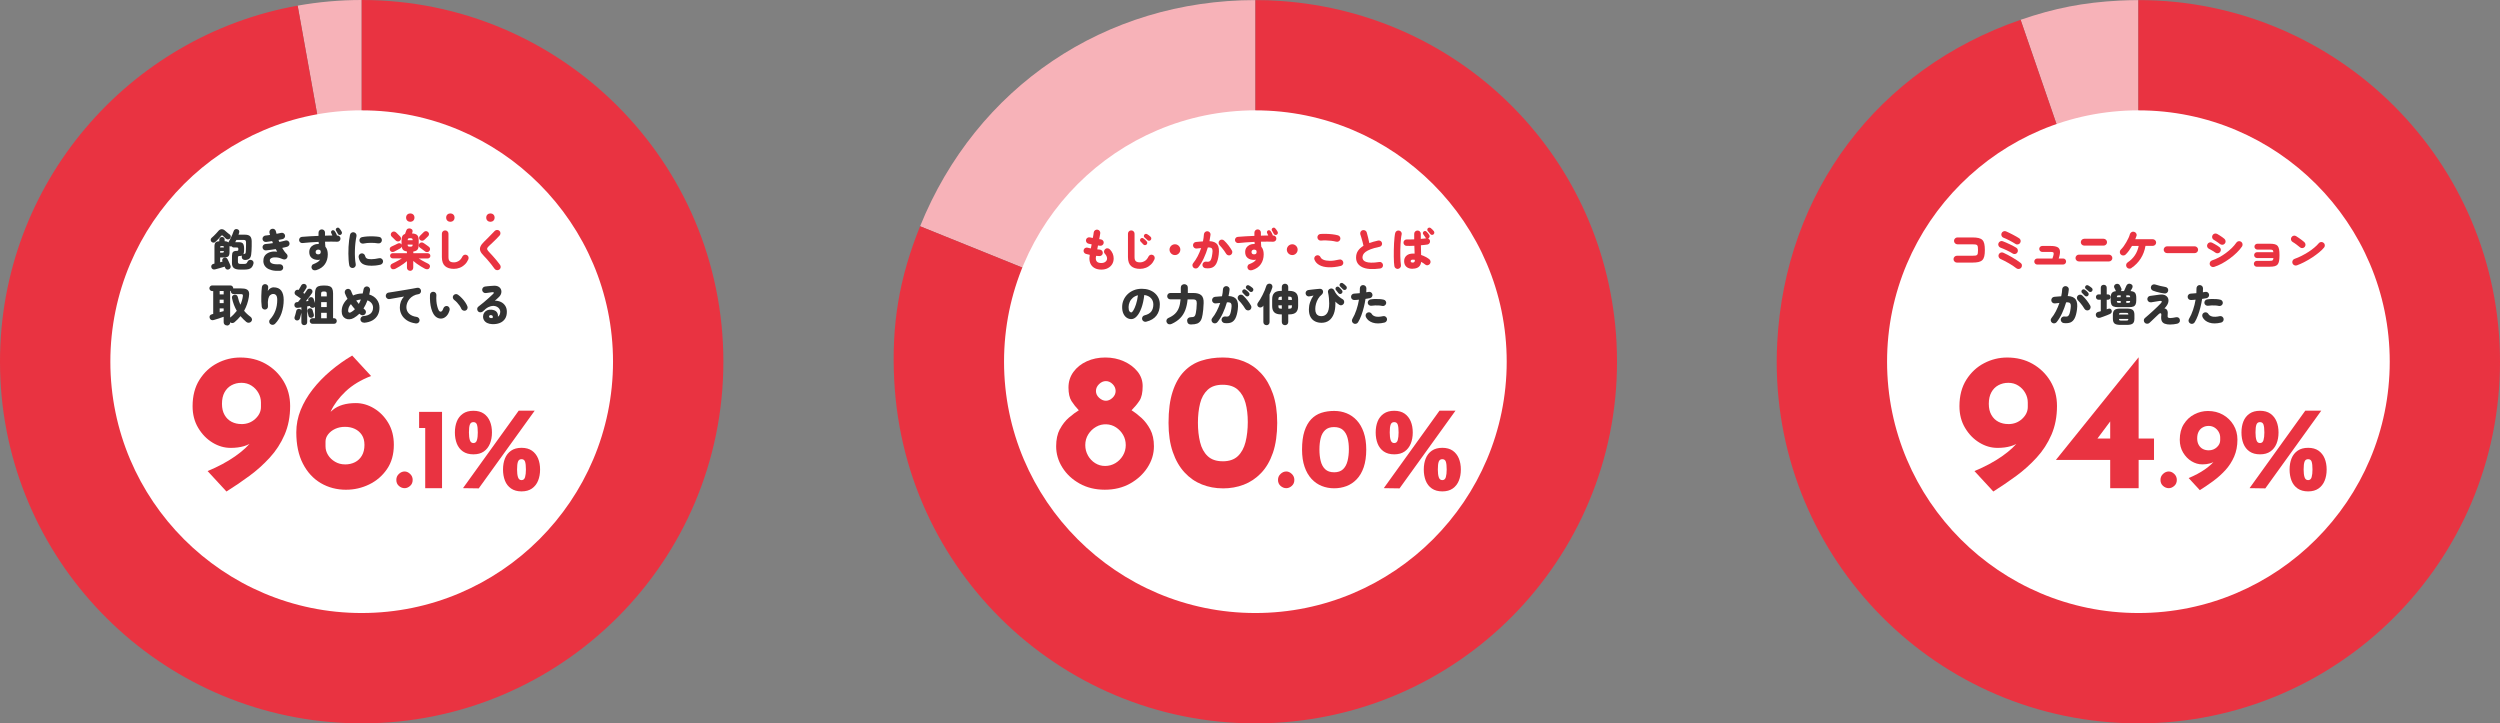 <?xml version="1.0" encoding="UTF-8"?>
<svg id="_レイヤー_2" data-name="レイヤー 2" xmlns="http://www.w3.org/2000/svg" width="847.28" height="245.16" viewBox="0 0 847.28 245.16">
  <rect x="0" y="0" width="847.28" height="245.16" fill="#808080" stroke="none"/>
  <defs>
    <style>
      .cls-1 {
        fill: #333;
      }

      .cls-1, .cls-2, .cls-3, .cls-4, .cls-5 {
        stroke-width: 0px;
      }

      .cls-2 {
        fill: #e93341;
      }

      .cls-3 {
        fill: #e93341;
      }

      .cls-4 {
        fill: #f7b2b8;
      }

      .cls-5 {
        fill: #fff;
      }
    </style>
  </defs>
  <g id="_レイヤー_1-2" data-name="レイヤー 1">
    <g>
      <g>
        <g>
          <path class="cls-4" d="M100.88,1.91l21.7,120.67V0c-7.4,0-14.66.66-21.7,1.91Z"/>
          <path class="cls-2" d="M122.58,0v122.58L100.88,1.91C43.53,12.16,0,62.29,0,122.58c0,64.08,49.17,116.67,111.84,122.11,3.54.31,7.12.47,10.74.47,67.7,0,122.58-54.88,122.58-122.58S190.28,0,122.58,0Z"/>
          <path class="cls-5" d="M122.58,207.76c-46.97,0-85.18-38.21-85.18-85.18S75.61,37.4,122.58,37.4s85.18,38.21,85.18,85.18-38.21,85.18-85.18,85.18Z"/>
        </g>
        <g>
          <path class="cls-2" d="M78.14,151.79c-2.11,0-4.15-.59-6.11-1.78-1.96-1.19-3.57-2.85-4.85-4.98-1.28-2.13-1.91-4.59-1.91-7.36,0-3.52.78-6.51,2.34-8.98,1.56-2.46,3.57-4.33,6.04-5.61,2.46-1.28,5.06-1.91,7.79-1.91,3.21,0,6.08.71,8.61,2.14,2.53,1.43,4.54,3.39,6.04,5.87,1.5,2.49,2.24,5.29,2.24,8.42,0,3.61-.63,6.85-1.88,9.74s-2.93,5.47-5.02,7.75c-2.09,2.29-4.41,4.37-6.96,6.24-2.55,1.87-5.13,3.62-7.72,5.25l-6.4-6.93c3.52-1.45,6.62-3.11,9.31-4.98,2.68-1.87,4.77-3.83,6.27-5.87,1.5-2.05,2.24-4.06,2.24-6.04l2.38.26c-1.19,2.77-2.71,4.93-4.55,6.47-1.85,1.54-4.47,2.31-7.85,2.31ZM81.84,143.73c1.85,0,3.41-.59,4.69-1.78,1.28-1.19,1.91-2.53,1.91-4.03v-1.52c0-1.14-.29-2.22-.86-3.23-.57-1.01-1.35-1.84-2.34-2.47-.99-.64-2.12-.96-3.4-.96s-2.35.28-3.37.82c-1.01.55-1.8,1.35-2.38,2.41s-.86,2.35-.86,3.89.3,2.76.89,3.79,1.39,1.8,2.38,2.31c.99.51,2.1.76,3.33.76Z"/>
          <path class="cls-2" d="M117.31,165.98c-3.17,0-6.03-.75-8.58-2.24-2.55-1.5-4.58-3.7-6.07-6.6-1.5-2.9-2.24-6.45-2.24-10.63,0-2.6.49-5.12,1.48-7.56.99-2.44,2.35-4.77,4.09-7s3.75-4.3,6.04-6.24c2.29-1.94,4.73-3.67,7.33-5.21l6.4,6.93c-3.52,1.36-6.4,3.11-8.65,5.25-2.24,2.13-3.89,4.35-4.95,6.63-1.05,2.29-1.58,4.4-1.58,6.34l-2.38-.26c1.19-2.77,2.72-4.93,4.59-6.47,1.87-1.54,4.48-2.31,7.82-2.31,2.11,0,4.16.59,6.14,1.78,1.98,1.19,3.6,2.84,4.85,4.95,1.25,2.11,1.88,4.58,1.88,7.39,0,3.26-.78,6.02-2.34,8.28-1.56,2.27-3.58,3.99-6.04,5.18-2.46,1.19-5.06,1.78-7.79,1.78ZM116.92,157.4c1.28,0,2.41-.25,3.4-.76s1.77-1.25,2.34-2.24.86-2.19.86-3.6-.3-2.5-.89-3.4c-.6-.9-1.39-1.58-2.38-2.05s-2.1-.69-3.33-.69-2.34.23-3.33.69-1.78,1.08-2.38,1.85c-.6.77-.89,1.59-.89,2.47v1.58c0,1.06.29,2.05.86,2.97.57.92,1.36,1.68,2.38,2.28,1.01.59,2.13.89,3.37.89Z"/>
          <path class="cls-2" d="M135.2,160.61c.58-.55,1.23-.82,1.93-.82.65,0,1.27.27,1.85.82.59.55.88,1.22.88,2.03,0,.86-.29,1.54-.88,2.05-.58.51-1.2.76-1.85.76-.7,0-1.35-.25-1.93-.76-.59-.51-.88-1.19-.88-2.05,0-.81.29-1.48.88-2.03Z"/>
          <path class="cls-2" d="M142.05,139.59h7.76v25.86h-5.7v-20.4h-2.07v-5.46Z"/>
          <path class="cls-2" d="M160.45,153.98c-1.43,0-2.61-.32-3.55-.97-.94-.65-1.62-1.53-2.07-2.65-.44-1.12-.66-2.38-.66-3.78s.22-2.66.66-3.76c.44-1.11,1.13-1.98,2.07-2.63.94-.65,2.12-.97,3.55-.97s2.61.33,3.53.97c.92.65,1.61,1.53,2.07,2.63s.68,2.36.68,3.76-.23,2.67-.68,3.78c-.46,1.12-1.14,2-2.07,2.65-.92.65-2.1.97-3.53.97ZM181.2,139.2l-18.95,26.32-5.34-.08,18.88-26.25h5.42ZM158.93,146.57c0,1.07.1,1.93.31,2.59.21.66.61,1,1.21,1s.99-.33,1.19-1,.29-1.53.29-2.59c0-1.22-.1-2.11-.29-2.67-.2-.56-.59-.84-1.19-.84s-1,.28-1.21.84c-.21.56-.31,1.45-.31,2.67ZM176.76,166.54c-1.43,0-2.61-.33-3.55-.98-.94-.65-1.63-1.53-2.07-2.65s-.66-2.38-.66-3.78.22-2.66.66-3.76c.44-1.1,1.13-1.98,2.07-2.63.94-.65,2.12-.97,3.55-.97s2.61.33,3.53.97c.92.65,1.61,1.53,2.07,2.63.46,1.11.68,2.36.68,3.76s-.23,2.67-.68,3.78-1.14,2-2.07,2.65c-.92.65-2.1.98-3.53.98ZM175.24,159.13c0,1.07.1,1.93.31,2.59.21.66.61,1,1.21,1s.99-.33,1.19-1c.19-.66.29-1.53.29-2.59,0-1.22-.1-2.11-.29-2.67-.2-.56-.59-.84-1.19-.84s-1,.28-1.21.84c-.21.56-.31,1.45-.31,2.67Z"/>
        </g>
        <g>
          <g>
            <path class="cls-1" d="M72.99,81.98c-.19.19-.42.28-.69.25-.27-.02-.49-.13-.68-.33-.16-.2-.23-.42-.21-.67s.12-.46.31-.62c.22-.18.47-.41.75-.68.28-.27.55-.55.82-.84.26-.29.48-.53.65-.73.35-.44.74-.67,1.16-.68.43-.01.83.16,1.21.52.12.11.28.25.46.41.19.17.39.33.59.49s.38.29.52.39c.2.15.31.35.33.61.02.25-.06.49-.23.7-.17.21-.4.32-.68.34s-.53-.07-.73-.26c-.11-.11-.26-.25-.46-.43s-.35-.33-.46-.43c-.15-.17-.29-.25-.41-.25-.12,0-.26.1-.4.28-.23.29-.52.62-.88.99s-.69.69-1,.96ZM81.39,91.37c-.97,0-1.68-.17-2.12-.52-.44-.35-.66-.91-.66-1.68l.02-2.5c0-.59.11-1.01.34-1.26s.62-.38,1.19-.38c.25,0,.42-.03.5-.1s.12-.23.12-.48-.04-.42-.13-.48c-.09-.06-.25-.09-.5-.09h-.9c-.16,0-.3-.04-.43-.11s-.23-.17-.31-.29c-.26.08-.5.06-.72-.06v2.08c0,.67-.14,1.13-.42,1.38-.28.25-.8.38-1.58.38h-1.18v1.62c.29-.09.56-.17.81-.22l-.03-.08c-.11-.22-.12-.44-.04-.67.08-.22.24-.39.46-.49.23-.11.47-.14.71-.08.24.06.43.21.56.44.1.18.21.41.34.68.12.28.25.55.38.83s.22.5.29.68c.12.29.13.56.02.8-.11.24-.29.42-.55.52-.25.1-.5.11-.74.02-.24-.09-.41-.28-.51-.56-.02-.05-.04-.11-.07-.18-.03-.07-.05-.14-.08-.21-.5.16-1.05.33-1.66.5-.61.18-1.15.32-1.62.44-.3.08-.57.05-.8-.08-.24-.13-.39-.33-.46-.62-.07-.27-.04-.51.09-.74.13-.22.33-.36.61-.43l.36-.09v-5.82c0-.62.12-1.06.36-1.33.24-.27.66-.4,1.28-.41v-.6c0-.28.09-.49.27-.64.18-.14.39-.22.64-.22s.45.07.63.22c.18.15.27.36.27.64v.58c.6,0,1.02.14,1.26.41l.02-.03c.22-.37.45-.79.68-1.25.23-.46.44-.92.64-1.37s.35-.86.46-1.21c.08-.26.23-.45.46-.58s.49-.14.78-.05c.26.07.45.21.56.42.11.21.14.45.07.71-.04.11-.08.23-.11.35-.04.12-.08.25-.13.38h2.21c.79,0,1.36.17,1.72.52.35.35.54.92.55,1.7,0,.55,0,1.11,0,1.69s-.03,1.11-.06,1.61c-.03.5-.07.92-.12,1.26-.08.61-.29,1.05-.62,1.33-.33.27-.79.43-1.38.46-.3.01-.56-.06-.78-.2s-.36-.37-.4-.67c-.03-.22,0-.42.07-.61-.11.05-.23.08-.37.1-.13.02-.29.03-.46.03-.22,0-.37.04-.44.13-.07.08-.11.24-.11.47v1.32c0,.31.07.51.21.62.14.1.38.15.72.15h1.05c.3,0,.53-.02.68-.07.15-.05.27-.14.36-.26.09-.12.18-.28.27-.48.12-.26.32-.43.59-.52s.54-.07.79.04c.25.09.43.25.54.49.11.24.12.5.04.79-.14.5-.33.89-.58,1.17s-.58.48-.98.59-.91.17-1.52.17h-1.39ZM74.61,83.87h1.26c0-.21-.03-.34-.09-.4-.06-.06-.22-.09-.48-.09h-.12c-.25,0-.41.03-.47.09-.07.06-.1.2-.1.4ZM74.61,85.63h.66c.26,0,.42-.03.49-.1.07-.07.11-.21.11-.43h-1.26v.53ZM82.49,86.14s.12-.04.2-.06c.25-.05.4-.11.46-.17.05-.07.1-.18.13-.35.02-.11.04-.31.05-.61s.03-.62.03-.99c0-.37,0-.71.02-1.04,0-.33,0-.59,0-.77,0-.32-.06-.54-.18-.66-.12-.12-.34-.18-.66-.18h-2.43c-.06.13-.12.26-.19.39-.07.13-.13.25-.2.38h1.3c.42,0,.76.07,1.01.2.25.13.44.37.55.71.11.35.16.83.16,1.46,0,.79-.08,1.36-.25,1.7Z"/>
            <path class="cls-1" d="M94.92,91.78c-1.1.06-2.03,0-2.8-.2-.76-.2-1.37-.48-1.82-.86-.45-.38-.75-.83-.91-1.34-.16-.52-.18-1.06-.08-1.64.11-.61.38-1.11.81-1.51.43-.39.97-.67,1.63-.84s1.39-.2,2.19-.1c-.08-.14-.16-.28-.24-.43-.08-.14-.16-.29-.24-.44-.56.09-1.12.17-1.69.25-.57.08-1.11.14-1.63.19-.3.03-.56-.05-.79-.25-.22-.2-.35-.44-.37-.74-.03-.3.05-.56.25-.79.2-.23.44-.35.74-.38.39-.03.8-.07,1.22-.12.42-.05.86-.11,1.3-.18-.04-.11-.08-.22-.13-.35-.04-.12-.09-.23-.14-.34-.37.06-.73.11-1.07.16-.35.04-.67.09-.98.13-.3.03-.57-.05-.8-.23-.24-.18-.37-.43-.4-.73-.04-.29.04-.55.23-.79.19-.24.43-.38.72-.41.24-.02.5-.05.77-.09.27-.04.55-.08.83-.12-.03-.12-.06-.24-.1-.36-.04-.12-.07-.24-.1-.36-.07-.29-.03-.57.13-.84.16-.27.38-.44.68-.51.3-.08.58-.04.85.11.26.15.43.38.5.68.04.15.08.3.12.45.04.15.08.3.12.45.28-.06.55-.12.82-.17.27-.05.51-.11.74-.16.29-.07.56-.02.82.13.26.16.42.39.49.68s.02.56-.13.81c-.16.25-.39.42-.68.5-.22.04-.45.08-.68.13-.23.05-.46.1-.71.15.07.22.16.45.27.69.38-.08.75-.16,1.12-.25s.7-.17,1.01-.25c.29-.08.56-.04.82.13.25.17.42.39.49.68.07.29.03.56-.13.81s-.38.42-.67.5c-.25.07-.52.14-.79.2-.28.07-.58.13-.88.19.23.4.47.77.71,1.11.25.34.5.64.76.89.2.18.31.4.35.67.03.26-.03.51-.17.74-.14.22-.33.38-.58.46s-.5.08-.75-.02c-.84-.37-1.59-.58-2.26-.63-.67-.05-1.2,0-1.59.17s-.61.4-.65.71c-.06.52.17.91.68,1.16.52.25,1.41.34,2.68.29.31-.02.58.07.81.28s.35.47.36.79c.02.31-.07.58-.28.79-.21.22-.46.34-.77.36Z"/>
            <path class="cls-1" d="M107.19,91.54c-.29.09-.58.1-.86.03s-.5-.25-.64-.53c-.14-.27-.17-.56-.08-.87.09-.31.28-.52.56-.63.59-.23,1.07-.47,1.45-.71s.67-.52.88-.83c-.21.06-.43.09-.64.09-.91,0-1.65-.22-2.21-.67-.56-.45-.84-1.12-.84-2,0-.58.14-1.07.41-1.48s.65-.72,1.12-.95c.47-.22.99-.32,1.57-.31h.14c-.01-.11-.02-.22-.04-.34-.01-.12-.03-.24-.04-.37-.97.04-1.92.1-2.85.17-.93.08-1.79.15-2.56.23-.29.03-.55-.04-.79-.22-.24-.18-.37-.42-.4-.71-.03-.3.05-.56.23-.79s.43-.35.73-.38c.85-.07,1.75-.13,2.71-.19.96-.05,1.93-.1,2.91-.14v-1.09c0-.31.11-.57.32-.79.21-.21.48-.32.79-.32s.57.11.78.32c.21.22.31.48.31.79v1.02c.44-.02.87-.03,1.28-.04.42,0,.82-.01,1.22-.02-.07-.14-.14-.29-.22-.46s-.14-.32-.2-.45-.05-.28,0-.44.17-.29.34-.38c.14-.07.29-.08.46-.04.16.04.3.13.4.27.12.15.25.35.38.59.13.24.24.46.31.66.02.04.04.08.04.12,0,.04.01.09.01.13h.17c.3,0,.55.11.76.32s.3.47.29.77c0,.3-.12.55-.34.74-.22.2-.47.29-.77.28-.59-.03-1.24-.04-1.94-.04s-1.43,0-2.18.03c0,.29.03.58.04.88s.04.57.08.83c.54.61.81,1.47.81,2.58,0,1.27-.32,2.38-.97,3.32s-1.63,1.62-2.94,2.03ZM107.84,86.2c.57,0,.86-.26.86-.78,0-.07,0-.14-.02-.22-.01-.08-.03-.16-.05-.25-.18-.24-.43-.36-.76-.36-.25,0-.46.07-.64.21-.17.14-.26.34-.26.6,0,.28.08.48.24.61.16.13.38.19.64.19ZM115.52,79.54c-.16.1-.34.13-.54.08-.2-.04-.35-.16-.45-.34-.07-.13-.17-.32-.31-.56-.14-.24-.26-.45-.36-.62-.07-.12-.08-.26-.04-.43s.15-.31.31-.41c.13-.09.28-.12.45-.11.17.02.31.09.42.23.13.14.28.32.44.55s.29.44.38.63c.08.17.1.35.05.53-.04.19-.16.33-.34.44Z"/>
            <path class="cls-1" d="M119.66,90.82c-.3.05-.58-.01-.83-.19-.25-.17-.41-.41-.46-.71-.1-.52-.17-1.12-.22-1.8-.04-.68-.07-1.4-.08-2.15,0-.75.01-1.52.05-2.29.04-.77.1-1.5.19-2.21.09-.7.19-1.33.31-1.89.07-.31.23-.55.49-.71s.54-.21.84-.14c.3.07.54.23.71.49s.22.54.15.85c-.15.7-.27,1.46-.36,2.29-.09.82-.15,1.66-.17,2.51-.03.85-.01,1.68.03,2.47.04.8.13,1.53.25,2.18.05.31,0,.59-.18.84s-.41.41-.72.46ZM125.77,90.05c-1.31,0-2.29-.23-2.96-.68s-1.08-1.18-1.26-2.18c-.05-.31.01-.59.19-.85.17-.25.42-.41.73-.46.3-.05.58.01.83.19s.4.42.46.73c.07.34.25.6.54.78.29.18.81.27,1.56.27.38,0,.78-.03,1.2-.09.42-.06.9-.15,1.43-.25.3-.07.58-.02.83.15.26.17.42.41.49.72.06.3,0,.58-.17.83-.17.25-.4.42-.71.5-.56.13-1.11.22-1.66.28-.54.06-1.05.08-1.51.08ZM123.13,82.55c-.3.05-.58,0-.83-.18-.25-.17-.41-.4-.47-.71-.06-.3,0-.58.17-.84.17-.26.4-.41.71-.46.61-.12,1.26-.2,1.95-.24.69-.04,1.37-.04,2.04-.01s1.28.09,1.82.18c.3.04.54.19.71.45s.23.54.18.84c-.05.32-.2.56-.46.73-.26.17-.53.22-.83.17-.77-.13-1.59-.19-2.46-.18-.87,0-1.71.09-2.51.25Z"/>
            <path class="cls-2" d="M139,91.78c-.3,0-.56-.1-.77-.3-.21-.2-.31-.46-.31-.79v-2.19c-.34.3-.73.61-1.18.92-.45.31-.91.62-1.38.9s-.93.54-1.36.77c-.28.14-.57.19-.86.16-.3-.04-.52-.19-.68-.47-.16-.29-.19-.57-.1-.84s.29-.47.59-.6c.3-.14.64-.31,1.01-.5.38-.19.76-.4,1.15-.62.39-.22.76-.44,1.09-.65h-3.11c-.25,0-.46-.09-.63-.26-.17-.17-.26-.38-.26-.62s.09-.46.26-.63.38-.26.63-.26h4.82v-.57c-.56-.08-.98-.25-1.25-.5-.27-.25-.45-.63-.53-1.13-.08.25-.25.45-.51.59-.28.16-.61.34-.98.54-.38.2-.71.38-1,.53-.3.15-.58.19-.85.12-.27-.07-.47-.24-.6-.51-.13-.27-.15-.53-.06-.77s.29-.43.58-.56c.29-.13.63-.29,1.04-.48.4-.19.75-.36,1.05-.51.27-.14.52-.18.75-.11s.39.2.49.4l.04.09v-1.46c0-.62.09-1.1.27-1.44.18-.34.48-.59.91-.74.08-.19.16-.4.23-.62.07-.23.14-.4.19-.53.15-.37.37-.6.67-.68s.58-.07.86.04c.32.13.52.32.59.58.07.26.04.52-.09.79,0,.04-.03.08-.05.11s-.05.08-.07.13c.87.04,1.47.24,1.81.59.33.35.5.94.5,1.77v1.44c0,.75-.13,1.3-.4,1.66s-.75.58-1.43.68v.57h4.89c.25,0,.46.09.63.26s.26.38.26.63-.09.45-.26.62c-.17.18-.38.26-.63.26h-3.06c.33.21.69.42,1.06.65.38.22.76.42,1.12.61.37.19.7.36.99.5.3.14.5.34.6.61.1.27.06.54-.11.83-.16.28-.39.43-.68.46s-.58-.03-.86-.17c-.43-.23-.88-.49-1.37-.78s-.94-.6-1.39-.92c-.44-.32-.85-.64-1.21-.95v2.28c0,.33-.11.59-.32.79s-.47.3-.77.3ZM135.59,81.56c-.2.19-.44.28-.73.27s-.53-.11-.73-.3c-.09-.09-.23-.22-.41-.4-.19-.18-.37-.36-.55-.54-.19-.18-.33-.32-.44-.42-.19-.18-.29-.41-.29-.69s.1-.51.3-.71c.2-.2.44-.3.72-.31.28,0,.53.09.75.29.12.11.27.26.46.44l.55.55c.18.18.31.31.39.39.2.2.3.44.3.71s-.1.51-.31.71ZM138.16,81.41h1.7c0-.29-.07-.48-.19-.56-.12-.09-.34-.13-.67-.13s-.54.04-.65.13c-.11.08-.18.27-.19.56ZM139,83.59c.34,0,.57-.04.68-.12s.17-.28.17-.58h-1.7c0,.31.06.5.17.58s.34.12.67.12ZM144.06,85.22c-.14-.11-.32-.25-.55-.42-.22-.17-.45-.34-.67-.5-.22-.17-.4-.29-.53-.38-.22-.15-.35-.36-.38-.63-.03-.27.04-.51.2-.72.17-.23.38-.36.64-.4.26-.04.5.02.74.17.15.09.35.22.59.39.24.17.48.34.72.51.23.17.42.31.55.41.23.17.35.39.38.67.02.27-.06.53-.24.76-.17.22-.4.34-.68.36s-.54-.05-.77-.21ZM143.78,81.31c-.21.19-.46.28-.74.28s-.53-.11-.74-.31c-.19-.19-.28-.42-.27-.68,0-.26.11-.49.3-.67.09-.09.22-.22.4-.4s.36-.35.53-.52c.17-.17.3-.29.37-.36.2-.2.43-.3.71-.32.27,0,.51.09.72.29.22.19.33.42.34.7,0,.27-.09.51-.28.71-.09.09-.22.22-.4.39-.17.17-.35.34-.52.5-.18.17-.31.29-.41.38Z"/>
            <path class="cls-2" d="M153.85,91.12c-1.3,0-2.31-.31-3.02-.94-.71-.63-1.07-1.64-1.07-3.03v-7.95c0-.31.11-.57.32-.79s.48-.32.79-.32.58.11.79.32c.22.21.33.48.33.79v7.95c0,.65.14,1.11.43,1.37.29.27.76.4,1.43.4.53,0,1.05-.15,1.57-.45.52-.3.95-.81,1.29-1.53.14-.28.35-.47.64-.57.29-.1.57-.08.85.06.28.13.47.34.56.62s.08.57-.04.86c-.29.67-.68,1.25-1.18,1.73-.5.48-1.06.85-1.7,1.1-.63.25-1.3.38-2,.38Z"/>
            <path class="cls-2" d="M169.2,91.37c-.25.17-.53.23-.85.18-.32-.05-.56-.2-.73-.45-.35-.5-.74-1.02-1.18-1.57-.43-.54-.87-1.07-1.3-1.56-.43-.5-.81-.91-1.15-1.24-.59-.59-.99-1.13-1.19-1.63-.2-.5-.2-1.01.02-1.52.21-.51.63-1.08,1.27-1.69.2-.19.45-.43.74-.73.29-.29.6-.62.95-.96.34-.34.67-.68,1-1.02.33-.33.62-.64.88-.91.22-.22.49-.33.8-.34.32,0,.58.09.8.3.23.21.35.47.35.79,0,.31-.1.59-.31.82-.35.38-.73.78-1.15,1.2-.42.42-.82.81-1.21,1.18s-.72.68-.99.93c-.39.36-.65.65-.77.86-.12.22-.12.43,0,.65s.36.51.7.88c.34.35.72.76,1.15,1.24.43.48.86.98,1.29,1.5.43.52.82,1.02,1.16,1.5.18.25.24.53.2.85-.05.32-.21.56-.46.74Z"/>
            <path class="cls-1" d="M76.89,110.29c-.3,0-.56-.1-.77-.3s-.32-.46-.32-.79v-1.84c-.34.12-.73.25-1.16.4s-.85.28-1.25.41c-.39.12-.71.22-.94.29-.34.1-.63.08-.88-.04s-.42-.34-.51-.64c-.09-.29-.07-.56.06-.79.13-.24.37-.4.71-.48.06-.02.13-.04.2-.06.07-.02.15-.04.23-.05v-7.75h-.33c-.26,0-.49-.09-.68-.28-.19-.18-.29-.41-.29-.67s.1-.49.29-.68c.19-.19.41-.28.68-.28h6.15c.26,0,.49.09.68.28.19.19.29.42.29.68,0,0,0,.02,0,.03,0,.01,0,.02,0,.03.04,0,.1-.01.17-.01h2.46c.81,0,1.43.09,1.85.29.42.19.7.5.82.92.12.43.12,1-.01,1.72-.28,1.71-.82,3.26-1.61,4.65.3.37.63.73,1,1.07.36.34.77.68,1.21,1,.24.18.39.42.45.73.06.31-.02.59-.24.85-.22.25-.49.39-.81.41-.32.02-.61-.07-.87-.28-.37-.31-.72-.63-1.04-.96-.32-.33-.63-.66-.92-1-.6.74-1.28,1.42-2.03,2.06-.21.18-.46.27-.73.28-.28,0-.52-.08-.72-.26h0c0,.34-.11.61-.32.81s-.47.3-.77.3ZM74.45,99.77h1.35v-1.15h-1.35v1.15ZM74.45,102.73h1.35v-1.16h-1.35v1.16ZM74.45,105.8c.25-.06.49-.12.72-.19.23-.07.44-.12.63-.16v-.93h-1.35v1.28ZM77.99,107.65l.03-.03c.44-.35.84-.71,1.21-1.1.37-.38.71-.77,1.02-1.17-.38-.66-.7-1.35-.97-2.06-.27-.71-.48-1.46-.65-2.24-.07-.3-.02-.55.14-.77.16-.21.39-.33.67-.38.27-.05.52,0,.74.13.22.13.36.35.42.64.21.94.5,1.81.87,2.62.42-.93.7-1.88.83-2.83.05-.29.03-.49-.05-.61-.09-.12-.3-.17-.65-.17h-2.4c-.27,0-.5-.09-.69-.29-.19-.19-.28-.42-.28-.71v-.09s-.08.02-.14.02h-.09v9.03Z"/>
            <path class="cls-1" d="M91.59,109.82c-.22-.21-.34-.47-.36-.78-.02-.31.08-.58.29-.8.8-.86,1.41-1.85,1.82-2.96s.62-2.33.62-3.64c0-.74-.12-1.26-.37-1.56-.24-.3-.57-.45-.98-.45-.39,0-.73.13-1.04.39-.3.26-.52.69-.66,1.29-.14.6-.17,1.41-.09,2.42.03.3-.04.57-.22.79-.18.23-.42.36-.72.39-.3.03-.56-.05-.78-.23-.22-.18-.35-.41-.39-.71-.08-.56-.13-1.16-.15-1.8-.02-.64-.02-1.27,0-1.89s.04-1.19.08-1.72c.04-.52.08-.95.12-1.28.04-.31.17-.56.4-.75.23-.19.5-.27.81-.23.31.04.55.17.73.39s.24.5.2.85c0,.1-.03.27-.07.51-.04.24-.06.45-.08.62.11-.23.27-.44.47-.64.21-.2.44-.35.7-.47.26-.12.52-.18.78-.18,1.19,0,2.06.37,2.62,1.12.55.74.83,1.79.83,3.13,0,1.58-.25,3.08-.73,4.5-.49,1.42-1.23,2.62-2.21,3.62-.22.22-.49.34-.79.35-.31.01-.58-.08-.81-.29Z"/>
            <path class="cls-1" d="M103.14,110.21c-.28,0-.52-.09-.71-.26-.2-.17-.29-.42-.29-.73v-3.24c-.04.19-.09.41-.16.66s-.13.49-.19.72c-.06.23-.12.42-.16.57-.08.26-.24.45-.47.57-.24.12-.48.14-.74.07-.23-.07-.4-.21-.52-.43-.12-.21-.14-.44-.07-.67.06-.17.13-.39.21-.65.08-.26.15-.54.22-.81.07-.28.12-.5.16-.68.05-.24.19-.42.41-.54.22-.12.46-.15.71-.09.3.06.5.23.6.51v-1.05c-.24.03-.46.06-.68.09-.21.03-.39.05-.55.08-.31.04-.57-.02-.79-.18-.21-.16-.33-.39-.35-.71-.02-.29.05-.54.22-.74.16-.21.4-.31.7-.32.05,0,.1,0,.14,0s.09,0,.14,0c.14-.16.29-.34.46-.55s.35-.42.54-.64c-.17-.12-.37-.26-.61-.42s-.45-.31-.65-.45c-.2-.14-.35-.24-.45-.3-.23-.15-.37-.36-.41-.62s0-.5.16-.73c.13-.21.31-.35.54-.43.23-.08.46-.07.67.02.09-.16.2-.34.32-.55.12-.21.23-.4.34-.58.11-.18.17-.31.2-.38.13-.26.33-.43.61-.51.28-.08.54-.05.79.09.23.13.38.32.44.58.06.25.03.5-.11.73-.06.11-.15.26-.29.46-.13.2-.26.41-.4.62s-.25.4-.35.55l.41.3c.18-.25.35-.48.5-.71.15-.22.28-.41.38-.58.15-.25.36-.4.64-.44s.53.01.77.17c.25.15.39.36.43.62.04.27-.02.51-.18.74-.25.38-.56.82-.94,1.3-.38.49-.75.97-1.13,1.42l.87-.09-.03-.12c-.08-.24-.06-.47.05-.68.12-.21.29-.36.53-.44.24-.09.48-.09.71,0,.23.09.4.26.5.49.05.13.12.34.22.64s.19.56.26.8v-3.27c0-.66.09-1.18.27-1.57.18-.39.47-.67.88-.83s.96-.25,1.63-.25h.56c.68,0,1.22.08,1.63.25s.71.44.88.83c.18.39.27.91.27,1.57v8.42h.31c.29,0,.52.09.69.28.17.19.25.41.25.67s-.08.48-.25.67c-.17.19-.4.28-.69.28h-7.26c-.29,0-.52-.09-.69-.28-.17-.18-.26-.41-.26-.67s.09-.48.26-.67c.17-.18.4-.28.69-.28h.81v-3.84c-.11.11-.26.2-.44.27-.28.1-.54.1-.79,0-.25-.1-.41-.28-.49-.53v-.06c-.14.02-.29.04-.43.07-.15.02-.31.05-.48.08v5.37c0,.31-.1.55-.29.73s-.43.26-.72.26ZM105.77,107.65c-.26.1-.51.1-.74-.01s-.39-.29-.46-.54c-.02-.12-.05-.28-.11-.47s-.1-.39-.15-.59c-.05-.2-.09-.36-.12-.48-.06-.24-.03-.46.11-.68.13-.21.31-.33.55-.38.25-.06.47-.03.67.08.2.11.34.28.41.51.03.09.07.23.12.42.05.19.1.38.16.56.05.18.1.33.13.43.08.26.07.49-.03.7s-.28.36-.54.45ZM108.84,100.45h1.9v-.88c0-.31-.06-.52-.18-.62-.12-.11-.35-.16-.69-.16h-.17c-.34,0-.57.05-.69.16-.12.1-.18.31-.18.62v.88ZM108.84,104.06h1.9v-1.67h-1.9v1.67ZM108.84,107.86h1.9v-1.84h-1.9v1.84Z"/>
            <path class="cls-1" d="M123.35,109.34c-.31.02-.58-.07-.81-.27-.23-.2-.36-.45-.39-.76-.02-.31.07-.58.27-.82s.46-.36.77-.38c1.04-.07,1.84-.35,2.4-.84.56-.49.84-1.17.84-2.05,0-.53-.17-1.01-.5-1.45-.33-.43-.8-.76-1.39-.98-.19.51-.4,1-.62,1.46-.22.46-.47.9-.73,1.31.06.04.12.08.18.13s.12.09.16.14c.26.17.42.41.47.71s0,.58-.19.84c-.17.25-.4.4-.71.46-.3.05-.58,0-.84-.17-.07-.05-.14-.1-.22-.17-.08-.06-.16-.12-.24-.18-.29.28-.59.54-.9.78-.31.24-.63.46-.97.65-.49.28-.98.43-1.47.46-.49.03-.94-.05-1.34-.25s-.72-.5-.96-.92c-.24-.41-.36-.92-.36-1.53,0-.88.18-1.67.55-2.38.37-.71.84-1.33,1.43-1.84-.18-.33-.35-.66-.5-.98-.15-.33-.28-.63-.39-.92-.1-.29-.08-.58.05-.86.13-.28.35-.47.64-.57.29-.11.57-.1.85.04.28.14.46.35.56.64.09.24.19.49.3.74.11.25.23.5.36.76.5-.22,1.02-.39,1.55-.5.54-.12,1.07-.17,1.61-.17h.11c.05-.23.1-.47.16-.71s.1-.49.14-.74c.05-.31.2-.55.45-.74.25-.18.53-.24.83-.19.31.05.55.2.73.46s.24.53.19.83c-.04.25-.08.49-.13.73-.04.24-.1.47-.16.7,1.1.34,1.96.9,2.56,1.69.61.79.92,1.71.92,2.77,0,.97-.21,1.83-.62,2.56-.41.74-1.01,1.33-1.79,1.77-.78.44-1.73.71-2.85.79ZM118.93,105.83c.25-.13.49-.28.71-.46.23-.17.44-.37.65-.58-.24-.26-.47-.54-.7-.83-.22-.29-.45-.59-.67-.89-.62.68-.93,1.44-.93,2.27,0,.28.09.47.26.57.17.1.39.08.68-.07ZM121.61,103c.12-.23.24-.47.36-.72.12-.25.23-.51.33-.78-.28.02-.56.06-.83.13-.27.07-.52.14-.75.23.28.41.58.79.88,1.14Z"/>
            <path class="cls-1" d="M140.9,109.61c-1.22-.17-2.23-.52-3.03-1.06-.8-.54-1.39-1.19-1.78-1.94s-.58-1.55-.58-2.39c0-.74.12-1.42.36-2.04s.59-1.18,1.05-1.68c-.65.11-1.28.22-1.9.33-.62.11-1.19.21-1.7.3-.51.09-.95.17-1.3.23-.31.05-.59-.02-.83-.2-.25-.19-.39-.43-.44-.73-.04-.31.03-.59.21-.84.18-.25.42-.39.72-.43.43-.06.98-.14,1.64-.25.67-.11,1.38-.22,2.15-.35.76-.12,1.53-.25,2.29-.38s1.46-.24,2.1-.36,1.15-.21,1.54-.29c.29-.06.56,0,.81.17s.4.41.46.7.01.57-.14.83c-.15.26-.38.42-.68.46-.66.09-1.25.28-1.76.57s-.95.64-1.3,1.06-.62.87-.79,1.35c-.18.48-.27.96-.27,1.42,0,.89.3,1.62.91,2.21s1.47.95,2.6,1.11c.3.04.54.19.73.44s.26.53.22.83c-.04.31-.18.55-.43.73-.25.18-.53.25-.84.21Z"/>
            <path class="cls-1" d="M146.92,106.42c-.3-.5-.55-1.09-.74-1.78-.19-.68-.33-1.43-.4-2.24-.07-.81-.09-1.63-.05-2.47,0-.31.13-.57.35-.77.22-.2.49-.29.8-.27.31,0,.56.13.76.36.2.23.28.5.26.81-.05.68-.05,1.34,0,1.98.05.64.15,1.22.29,1.75.13.52.29.96.46,1.3.23.43.5.6.82.52.32-.08.58-.46.8-1.12.1-.29.29-.51.56-.66.28-.15.56-.17.85-.08.29.1.5.29.62.56.12.27.15.55.07.85-.24.84-.59,1.49-1.05,1.95-.46.46-.96.74-1.5.83-.54.09-1.07,0-1.58-.25-.52-.26-.95-.68-1.31-1.26ZM157.78,105.26c-.28.1-.56.08-.85-.04s-.49-.33-.61-.62c-.13-.33-.32-.68-.58-1.04-.25-.36-.54-.71-.84-1.04s-.61-.6-.92-.83c-.25-.18-.41-.42-.49-.71-.07-.29-.02-.58.17-.85.18-.24.42-.39.72-.44.3-.05.58,0,.83.19.47.34.92.73,1.34,1.18.43.44.8.9,1.12,1.38.32.48.57.93.74,1.37.11.28.1.57-.02.86s-.33.49-.62.6Z"/>
            <path class="cls-1" d="M166.75,109.85c-.62-.03-1.16-.16-1.63-.38-.46-.22-.82-.54-1.07-.94-.25-.4-.36-.86-.33-1.39.03-.45.16-.84.4-1.19.24-.34.57-.6.98-.79.42-.18.89-.25,1.42-.2.83.06,1.43.31,1.8.76.37.45.51,1,.42,1.63.28-.19.48-.43.61-.73.12-.29.19-.63.19-1.01,0-.31-.1-.61-.29-.91-.2-.3-.47-.55-.83-.74-.35-.19-.77-.29-1.26-.3-.48,0-1.02.13-1.6.41-.58.28-1.2.75-1.84,1.41-.23.24-.52.36-.88.37-.35,0-.64-.12-.86-.38-.19-.23-.28-.5-.26-.8.02-.3.14-.55.38-.73.6-.45,1.21-.93,1.83-1.46.62-.52,1.21-1.03,1.77-1.54.56-.5,1.05-.96,1.47-1.37.16-.15.21-.29.17-.42-.05-.13-.21-.17-.46-.13-.35.05-.71.1-1.08.15-.37.05-.75.1-1.12.15-.3.04-.57-.03-.82-.22-.25-.19-.39-.43-.44-.74-.04-.3.03-.57.22-.82.18-.25.43-.39.74-.43.25-.04.55-.08.91-.11.35-.03.71-.06,1.07-.09.36-.03.66-.05.91-.06.67-.05,1.22.05,1.65.29s.72.57.88.98.18.85.05,1.32c-.12.47-.41.91-.86,1.32-.13.13-.31.3-.53.5-.22.2-.48.42-.76.66.73-.02,1.4.11,2.02.4s1.11.71,1.49,1.28c.38.56.57,1.26.57,2.09,0,.95-.21,1.74-.64,2.38-.43.63-1.02,1.1-1.78,1.4-.76.3-1.62.42-2.6.38ZM166.36,107.8c.13,0,.32,0,.56,0,.12-.24.14-.46.07-.65-.07-.2-.23-.31-.49-.35-.2-.04-.37-.02-.51.06-.14.08-.22.2-.24.34-.02.18.03.32.14.41.12.09.27.16.47.2Z"/>
          </g>
          <g>
            <circle class="cls-2" cx="139.05" cy="73.75" r="1.42"/>
            <circle class="cls-2" cx="152.63" cy="73.75" r="1.42"/>
            <circle class="cls-2" cx="166.21" cy="73.75" r="1.42"/>
          </g>
        </g>
      </g>
      <g>
        <g>
          <path class="cls-4" d="M425.47,122.6l-113.64-45.91C330.9,29.49,374.57.03,425.47.03v122.56Z"/>
          <path class="cls-3" d="M547.87,116.18c-3.26-62.19-51.72-111.51-113.85-115.85-3.24-.23-5.3-.3-8.55-.3v122.56l-113.64-45.91c-7.1,17.57-9.75,33.4-8.76,52.33,3.54,67.6,61.21,119.52,128.81,115.98,67.6-3.54,119.52-61.21,115.98-128.81Z"/>
        </g>
        <path class="cls-5" d="M425.46,207.76c-46.97,0-85.18-38.21-85.18-85.18s38.21-85.18,85.18-85.18,85.18,38.21,85.18,85.18-38.21,85.18-85.18,85.18Z"/>
        <g>
          <path class="cls-2" d="M359.22,145.45c.83-1.58,1.86-2.89,3.07-3.93,1.21-1.03,2.32-1.86,3.33-2.47-.97-1.01-1.79-2.06-2.48-3.13-.68-1.08-1.02-2.61-1.02-4.59s.56-3.74,1.68-5.28,2.63-2.74,4.52-3.6c1.89-.86,3.98-1.29,6.27-1.29s4.39.43,6.3,1.29c1.91.86,3.45,2.01,4.62,3.46,1.17,1.45,1.75,3.1,1.75,4.95,0,2.2-.36,3.85-1.09,4.95-.73,1.1-1.62,2.18-2.67,3.23,1.06.66,2.17,1.52,3.33,2.57,1.17,1.06,2.17,2.37,3,3.93.83,1.56,1.25,3.46,1.25,5.71,0,2.55-.73,4.95-2.18,7.19-1.45,2.24-3.42,4.06-5.91,5.45-2.49,1.39-5.34,2.08-8.55,2.08s-6.06-.69-8.55-2.08c-2.49-1.39-4.43-3.2-5.84-5.45-1.41-2.24-2.11-4.64-2.11-7.19,0-2.29.42-4.22,1.25-5.81ZM368.72,154.39c.62,1.08,1.43,1.94,2.44,2.57,1.01.64,2.13.96,3.37.96s2.44-.32,3.5-.96c1.06-.64,1.9-1.5,2.54-2.57.64-1.08.96-2.25.96-3.53s-.3-2.43-.89-3.46c-.59-1.03-1.39-1.88-2.38-2.54s-2.1-1.01-3.33-1.06c-1.23-.04-2.39.24-3.46.86-1.08.62-1.96,1.46-2.64,2.54-.68,1.08-1.02,2.3-1.02,3.66,0,1.28.31,2.45.92,3.53ZM372.52,134.83c.73.66,1.49.99,2.28.99s1.54-.33,2.24-.99c.7-.66,1.06-1.43,1.06-2.31s-.34-1.66-1.02-2.34c-.68-.68-1.44-1.02-2.28-1.02s-1.61.34-2.31,1.02c-.7.68-1.06,1.46-1.06,2.34s.36,1.65,1.09,2.31Z"/>
          <path class="cls-2" d="M414.43,165.51c-2.51,0-4.87-.44-7.09-1.32-2.22-.88-4.18-2.23-5.87-4.06-1.69-1.83-3.03-4.13-3.99-6.93-.97-2.79-1.45-6.08-1.45-9.87,0-4.22.46-7.75,1.39-10.59.92-2.84,2.21-5.12,3.86-6.83,1.65-1.72,3.6-2.94,5.84-3.66,2.24-.73,4.69-1.09,7.33-1.09s4.87.44,7.1,1.32c2.22.88,4.18,2.23,5.87,4.06,1.69,1.83,3.02,4.14,3.99,6.93.97,2.79,1.45,6.08,1.45,9.87s-.48,7.28-1.45,10.1c-.97,2.82-2.31,5.12-4.03,6.9s-3.67,3.09-5.87,3.93c-2.2.84-4.55,1.25-7.06,1.25ZM414.37,156.34c2.2,0,3.92-.58,5.15-1.75,1.23-1.17,2.1-2.76,2.61-4.79.5-2.02.76-4.27.76-6.73s-.25-4.58-.76-6.47c-.51-1.89-1.38-3.4-2.61-4.52-1.23-1.12-2.95-1.68-5.15-1.68s-3.85.57-5.08,1.71c-1.23,1.15-2.09,2.68-2.57,4.62-.48,1.94-.73,4.11-.73,6.53s.24,4.62.73,6.6c.48,1.98,1.34,3.55,2.57,4.72,1.23,1.17,2.93,1.75,5.08,1.75Z"/>
          <path class="cls-2" d="M434.01,160.61c.58-.55,1.23-.82,1.93-.82.65,0,1.27.27,1.85.82.58.55.88,1.22.88,2.03,0,.86-.29,1.54-.88,2.05-.58.51-1.2.76-1.85.76-.7,0-1.34-.25-1.93-.76-.58-.51-.88-1.19-.88-2.05,0-.81.29-1.48.88-2.03Z"/>
          <path class="cls-2" d="M452.16,165.49c-1.48,0-2.88-.26-4.19-.78-1.31-.52-2.47-1.32-3.47-2.4s-1.79-2.44-2.36-4.1c-.57-1.65-.86-3.59-.86-5.83,0-2.5.27-4.58.82-6.26.55-1.68,1.31-3.02,2.28-4.04.97-1.01,2.12-1.74,3.45-2.17,1.33-.43,2.77-.64,4.33-.64s2.88.26,4.19.78c1.31.52,2.47,1.32,3.47,2.4,1,1.08,1.79,2.44,2.36,4.1.57,1.65.86,3.59.86,5.83s-.29,4.3-.86,5.97c-.57,1.66-1.36,3.02-2.38,4.08-1.01,1.05-2.17,1.83-3.47,2.32-1.3.49-2.69.74-4.17.74ZM452.12,160.07c1.3,0,2.31-.34,3.04-1.03.73-.69,1.24-1.63,1.54-2.83s.45-2.52.45-3.98-.15-2.7-.45-3.82c-.3-1.12-.81-2.01-1.54-2.67-.73-.66-1.74-1-3.04-1s-2.28.34-3,1.01c-.73.68-1.24,1.59-1.52,2.73-.29,1.14-.43,2.43-.43,3.86s.14,2.73.43,3.9.79,2.1,1.52,2.79c.73.69,1.73,1.03,3,1.03Z"/>
          <path class="cls-2" d="M472.52,153.98c-1.43,0-2.61-.32-3.55-.97-.94-.65-1.62-1.53-2.07-2.65-.44-1.12-.66-2.38-.66-3.78s.22-2.66.66-3.76c.44-1.11,1.13-1.98,2.07-2.63.94-.65,2.12-.97,3.55-.97s2.61.33,3.53.97c.92.65,1.61,1.53,2.07,2.63s.68,2.36.68,3.76-.23,2.67-.68,3.78c-.46,1.12-1.14,2-2.07,2.65-.92.65-2.1.97-3.53.97ZM493.27,139.2l-18.95,26.32-5.34-.08,18.88-26.25h5.42ZM471,146.57c0,1.07.1,1.93.31,2.59s.61,1,1.21,1,1-.33,1.19-1c.19-.66.29-1.53.29-2.59,0-1.22-.1-2.11-.29-2.67-.2-.56-.59-.84-1.19-.84s-1,.28-1.21.84c-.21.56-.31,1.45-.31,2.67ZM488.82,166.54c-1.43,0-2.61-.33-3.55-.98-.94-.65-1.63-1.53-2.07-2.65-.44-1.12-.66-2.38-.66-3.78s.22-2.66.66-3.76c.44-1.1,1.13-1.98,2.07-2.63.94-.65,2.12-.97,3.55-.97s2.61.33,3.53.97c.92.65,1.61,1.53,2.07,2.63.45,1.11.68,2.36.68,3.76s-.23,2.67-.68,3.78c-.46,1.12-1.14,2-2.07,2.65-.92.65-2.1.98-3.53.98ZM487.3,159.13c0,1.07.1,1.93.31,2.59.21.66.61,1,1.21,1s.99-.33,1.19-1c.19-.66.29-1.53.29-2.59,0-1.22-.1-2.11-.29-2.67-.2-.56-.59-.84-1.19-.84s-1,.28-1.21.84c-.21.56-.31,1.45-.31,2.67Z"/>
        </g>
        <g>
          <path class="cls-2" d="M373.24,91.37c-.79,0-1.49-.14-2.09-.43-.6-.29-1.08-.71-1.42-1.29s-.52-1.29-.52-2.15c0-.24.04-.62.13-1.14-.25-.05-.48-.1-.71-.16-.22-.05-.43-.11-.63-.16-.28-.08-.49-.26-.64-.53-.15-.27-.17-.55-.08-.84.08-.29.25-.5.53-.64.27-.14.55-.17.84-.08.13.04.29.08.46.12.18.04.38.08.6.12.04-.23.08-.46.13-.69s.09-.46.13-.69c-.24-.05-.46-.1-.66-.14-.2-.04-.36-.08-.48-.11-.29-.08-.51-.25-.65-.52-.15-.26-.18-.54-.1-.83s.25-.51.52-.65c.26-.15.54-.18.83-.1.09.02.22.05.38.08s.35.07.56.11c.08-.4.15-.76.2-1.09.05-.33.09-.59.11-.8.04-.31.19-.55.44-.73s.54-.24.85-.19c.3.04.54.19.72.44s.25.53.2.83c-.03.23-.08.51-.14.84-.06.33-.13.7-.21,1.09.21.03.4.06.56.09.3.04.54.18.73.41.19.24.27.5.23.8-.04.3-.18.54-.42.73-.24.18-.51.26-.81.22-.09,0-.19-.02-.31-.04-.12-.02-.25-.04-.39-.06-.04.22-.08.44-.13.67s-.09.44-.13.65c.14,0,.28.02.43.04.14.01.28.03.41.04.31.02.57.14.77.37.2.22.29.49.27.79,0,.3-.13.55-.35.75-.22.2-.49.29-.79.29-.18,0-.37-.03-.55-.04-.19-.02-.38-.04-.57-.04-.03.18-.06.34-.08.47-.02.14-.03.24-.03.32,0,.56.15.97.46,1.24.3.26.77.4,1.4.4.57,0,1.04-.14,1.41-.43s.55-.65.55-1.1c0-.56-.26-1.11-.78-1.65-.21-.23-.29-.5-.25-.82.04-.31.19-.57.44-.76.25-.2.52-.28.82-.23.29.05.55.18.76.41.42.44.73.92.94,1.42.2.51.31,1.04.31,1.59,0,.76-.18,1.42-.53,1.99-.35.56-.85,1.01-1.48,1.33-.63.32-1.35.48-2.17.48Z"/>
          <path class="cls-2" d="M386.37,91.12c-1.3,0-2.31-.31-3.02-.94-.71-.63-1.07-1.64-1.07-3.03v-7.95c0-.31.11-.57.32-.79s.48-.32.79-.32.58.11.79.32c.22.21.33.48.33.79v7.95c0,.65.14,1.11.43,1.37.29.27.76.4,1.43.4.53,0,1.05-.15,1.58-.45.52-.3.95-.81,1.29-1.53.14-.28.35-.47.64-.57.28-.1.57-.08.85.06.28.13.47.34.56.62.1.29.08.57-.04.86-.29.67-.68,1.25-1.18,1.73-.5.48-1.06.85-1.69,1.1-.64.25-1.3.38-2,.38ZM388.57,82.87c-.14.14-.32.21-.54.21s-.4-.08-.54-.24c-.1-.11-.25-.27-.46-.49-.21-.22-.38-.41-.52-.55-.1-.11-.15-.26-.14-.44,0-.18.08-.35.22-.5.11-.11.25-.17.44-.2.18-.02.34.03.48.13.17.11.37.26.58.46.22.19.4.38.53.55.14.16.21.34.2.54-.01.2-.09.38-.24.54ZM388.92,81.41c-.1-.11-.26-.26-.49-.46-.22-.2-.42-.36-.58-.5-.1-.1-.16-.24-.18-.42-.02-.18.04-.35.17-.51.11-.13.25-.21.42-.25.17-.03.33,0,.5.08.17.1.38.24.62.41s.43.33.58.5c.14.15.22.33.23.52.01.2-.05.38-.19.55-.13.16-.3.25-.51.27-.21.02-.4-.04-.57-.19Z"/>
          <path class="cls-2" d="M398.2,86.45c-.33,0-.63-.08-.92-.25s-.5-.39-.67-.67c-.17-.28-.25-.59-.25-.92s.08-.65.25-.92c.16-.28.39-.5.67-.66s.58-.25.92-.25.65.08.92.25c.27.17.5.38.66.66.17.28.25.58.25.92s-.08.64-.25.92c-.16.28-.38.5-.66.67-.28.17-.58.25-.92.25Z"/>
          <path class="cls-2" d="M408.49,90.89c-.31-.05-.56-.2-.74-.43-.19-.24-.26-.52-.22-.83s.18-.56.43-.74c.24-.18.52-.26.82-.22.31.04.58.05.8.02.22-.03.41-.12.57-.3.16-.18.29-.45.41-.83s.22-.91.31-1.58c.09-.61.1-1.07.03-1.38-.07-.31-.23-.52-.48-.62-.25-.11-.61-.14-1.07-.11-.37,1.27-.83,2.5-1.39,3.69-.56,1.19-1.17,2.2-1.85,3.03-.19.23-.44.37-.74.4-.3.04-.58-.04-.82-.22-.24-.19-.38-.44-.42-.75s.04-.58.23-.81c.54-.65,1.04-1.42,1.51-2.31.46-.89.87-1.83,1.21-2.82-.26.02-.52.04-.78.07-.26.03-.5.06-.74.08-.31.03-.58-.05-.82-.24-.24-.19-.38-.44-.41-.75-.04-.31.04-.58.23-.83.2-.24.45-.38.76-.4.38-.04.77-.08,1.17-.11.4-.03.8-.06,1.2-.09.08-.41.15-.81.21-1.21.06-.4.1-.79.12-1.18.02-.31.15-.57.38-.77.23-.21.5-.3.81-.28.31.02.57.14.78.38.21.23.3.5.27.81-.09.69-.21,1.42-.36,2.17,1.31.06,2.21.45,2.7,1.18.49.73.63,1.85.44,3.37-.16,1.29-.43,2.29-.79,3-.37.71-.86,1.18-1.47,1.42-.61.24-1.36.3-2.26.19ZM417.06,86.42c-.27.15-.55.18-.85.09s-.52-.27-.67-.53c-.17-.3-.38-.63-.64-.98-.26-.35-.53-.7-.8-1.03-.28-.33-.53-.62-.76-.86-.21-.23-.33-.49-.34-.79-.02-.29.08-.55.29-.77.21-.23.47-.35.78-.35.31,0,.57.1.79.32.52.49,1.01,1.04,1.48,1.64.46.61.85,1.18,1.16,1.73.16.27.2.55.1.86-.09.3-.27.52-.54.66Z"/>
          <path class="cls-2" d="M424.39,91.54c-.29.09-.58.1-.86.03s-.5-.25-.64-.53c-.14-.27-.17-.56-.08-.87.09-.31.28-.52.56-.63.59-.23,1.07-.47,1.45-.71s.67-.52.88-.83c-.21.06-.43.09-.65.09-.91,0-1.65-.22-2.21-.67-.56-.45-.84-1.12-.84-2,0-.58.14-1.07.41-1.48.28-.41.65-.72,1.12-.95.47-.22.99-.32,1.57-.31h.14c-.01-.11-.02-.22-.04-.34-.01-.12-.03-.24-.04-.37-.97.04-1.92.1-2.85.17-.93.08-1.79.15-2.57.23-.29.03-.55-.04-.79-.22-.24-.18-.37-.42-.4-.71-.03-.3.05-.56.23-.79.18-.23.43-.35.73-.38.85-.07,1.75-.13,2.71-.19s1.93-.1,2.91-.14v-1.09c0-.31.11-.57.32-.79s.48-.32.79-.32.57.11.78.32c.21.22.31.48.31.79v1.02c.44-.02.87-.03,1.28-.04s.82-.01,1.22-.02c-.07-.14-.15-.29-.23-.46s-.14-.32-.19-.45c-.05-.13-.05-.28,0-.44s.17-.29.34-.38c.14-.07.29-.08.46-.04s.3.13.4.27c.12.15.25.35.38.59.13.24.24.46.31.66.02.04.04.08.04.12,0,.04.01.09.01.13h.17c.3,0,.55.11.76.32s.3.47.29.77c0,.3-.12.55-.34.74s-.47.29-.76.28c-.59-.03-1.24-.04-1.94-.04s-1.43,0-2.18.03c0,.29.02.58.04.88.02.29.04.57.08.83.54.61.81,1.47.81,2.58,0,1.27-.33,2.38-.97,3.32-.65.95-1.63,1.62-2.94,2.03ZM425.03,86.2c.57,0,.85-.26.85-.78,0-.07,0-.14-.02-.22-.01-.08-.03-.16-.05-.25-.18-.24-.43-.36-.76-.36-.25,0-.46.07-.64.21s-.26.34-.26.6c0,.28.08.48.24.61.16.13.38.19.65.19ZM432.71,79.54c-.16.1-.34.13-.54.08s-.35-.16-.45-.34c-.07-.13-.17-.32-.31-.56-.14-.24-.26-.45-.36-.62-.07-.12-.08-.26-.04-.43s.15-.31.31-.41c.13-.09.28-.12.45-.11.17.02.31.09.42.23.13.14.28.32.44.55s.29.44.38.63c.08.17.1.35.05.53-.04.19-.16.33-.34.44Z"/>
          <path class="cls-2" d="M437.96,86.45c-.33,0-.63-.08-.92-.25s-.5-.39-.67-.67c-.17-.28-.25-.59-.25-.92s.08-.65.25-.92c.16-.28.39-.5.67-.66s.58-.25.92-.25.65.08.92.25c.27.17.5.38.66.66.17.28.25.58.25.92s-.08.64-.25.92c-.16.28-.38.5-.66.67-.28.17-.58.25-.92.25Z"/>
          <path class="cls-2" d="M454.39,90.13c-1.53.36-2.91.51-4.13.46-1.23-.05-2.25-.29-3.06-.73-.82-.44-1.38-1.04-1.7-1.82-.12-.29-.12-.58,0-.86.12-.28.33-.48.61-.59.29-.12.58-.12.86,0,.28.12.48.33.6.62.14.33.47.61.98.83.51.22,1.21.34,2.1.36.89.01,1.97-.13,3.24-.43.3-.08.58-.04.84.13s.42.4.5.7c.08.3.04.58-.13.84-.17.26-.4.42-.7.5ZM452.9,81.92c-.56-.14-1.15-.25-1.76-.32-.61-.07-1.21-.11-1.79-.12s-1.12,0-1.61.06c-.31.04-.58-.04-.83-.23-.24-.19-.38-.44-.42-.75-.04-.3.04-.58.22-.83.19-.25.44-.39.75-.42.61-.05,1.27-.07,1.97-.05.71.02,1.41.06,2.1.14.7.08,1.32.2,1.88.35.3.07.53.23.7.5.17.26.21.54.13.84-.07.3-.24.53-.5.69-.26.16-.55.21-.85.13Z"/>
          <path class="cls-2" d="M467.75,91c-2.68.37-4.71.22-6.09-.46s-2.07-1.76-2.07-3.25c0-.88.22-1.65.66-2.3.44-.66,1.06-1.22,1.85-1.69-.07-.37-.17-.79-.3-1.27-.13-.48-.26-.95-.4-1.42-.14-.47-.27-.88-.38-1.22-.08-.29-.04-.57.11-.85s.38-.45.67-.53c.31-.08.6-.04.88.11s.45.38.53.67c.15.53.3,1.11.46,1.75.15.63.29,1.25.41,1.84.44-.17.91-.32,1.41-.46.5-.14,1.02-.27,1.56-.39.3-.07.58-.02.84.13.26.16.42.39.49.69.07.3.02.58-.14.83s-.4.41-.7.47c-1.23.25-2.23.52-2.99.82s-1.35.6-1.75.91c-.4.31-.67.62-.82.94-.14.32-.22.63-.22.94s.09.6.27.86c.18.26.49.47.92.63.43.16,1.01.25,1.75.27.73.02,1.66-.05,2.77-.23.31-.05.58.02.82.22.24.2.38.44.42.74.05.31-.02.58-.21.83-.19.24-.44.38-.75.43Z"/>
          <path class="cls-2" d="M473.87,91.12c-.31.05-.59-.01-.84-.19s-.4-.41-.46-.71c-.06-.33-.11-.78-.14-1.36-.04-.58-.05-1.22-.06-1.94s0-1.46.01-2.23c.02-.78.04-1.53.08-2.26s.09-1.39.16-2c.06-.6.14-1.08.23-1.46.08-.3.25-.53.51-.69.26-.16.54-.2.84-.13.3.07.53.24.7.5s.21.55.13.85c-.09.36-.17.82-.22,1.37-.06.55-.11,1.16-.15,1.82s-.07,1.34-.08,2.03c-.02.7-.02,1.37,0,2.02,0,.66.03,1.25.07,1.78.04.53.08.96.14,1.29.05.3-.01.58-.19.83s-.41.41-.71.46ZM478.79,91.1c-.93,0-1.65-.23-2.15-.68s-.76-1.09-.76-1.9.26-1.39.79-1.87,1.27-.71,2.22-.71h.27c.09,0,.18,0,.27.02,0-.4-.02-.83-.04-1.28-.02-.45-.03-.92-.05-1.39-1.05.06-1.93.07-2.64.04-.3,0-.55-.12-.75-.35-.2-.22-.3-.48-.29-.78,0-.3.12-.55.34-.76s.48-.3.78-.28c.3,0,.67,0,1.11,0,.44,0,.91-.03,1.4-.04,0-.33,0-.65,0-.97s0-.62,0-.91c0-.31.11-.57.33-.79.22-.21.49-.32.8-.32s.57.11.79.32c.21.22.32.48.32.79,0,.27,0,.55,0,.84s0,.58,0,.88c.39-.03.74-.06,1.06-.1s.58-.07.79-.1c-.12-.07-.21-.15-.25-.24-.08-.13-.21-.32-.38-.56-.17-.24-.32-.45-.43-.62-.08-.12-.11-.27-.08-.46.03-.18.12-.34.29-.46.14-.1.3-.14.47-.13.18,0,.33.08.46.2.15.14.32.32.5.55.18.22.33.43.44.62.11.18.14.37.1.56-.04.19-.14.36-.31.5-.03.02-.06.04-.1.05-.04.01-.07.03-.11.05.17.07.32.17.44.31.12.14.2.31.23.51.05.29-.01.56-.19.8-.18.25-.41.39-.71.44-.25.04-.56.08-.95.12-.38.04-.79.08-1.24.12.02.6.03,1.18.04,1.75,0,.57.02,1.08.03,1.54.56.19,1.08.41,1.54.66.47.25.87.5,1.2.75.25.19.4.44.45.74.05.31-.01.59-.2.85-.18.25-.42.41-.73.47-.3.07-.58,0-.83-.19-.22-.17-.45-.33-.67-.5-.23-.16-.48-.3-.74-.44-.18,1.54-1.15,2.31-2.89,2.31ZM478.79,88.99c.22,0,.39-.05.52-.17.12-.11.19-.28.19-.52v-.24c-.12-.02-.24-.04-.35-.04-.12,0-.23-.02-.35-.02-.24,0-.42.05-.53.14-.11.1-.17.22-.17.37,0,.16.05.28.17.36.11.08.29.12.54.12ZM485.84,79.43c-.15.13-.33.19-.54.18s-.38-.1-.53-.27c-.1-.11-.25-.28-.43-.52-.19-.24-.36-.43-.5-.59-.09-.11-.13-.26-.11-.44.01-.19.09-.34.23-.47.12-.11.27-.17.45-.18.18,0,.34.04.48.15.17.13.36.3.56.5s.37.39.5.56c.12.17.17.36.16.55-.01.2-.11.38-.28.53Z"/>
          <path class="cls-1" d="M388.46,109.04c-.3.07-.58.03-.85-.13-.27-.15-.45-.38-.53-.68-.07-.3-.03-.58.13-.85.16-.26.38-.43.67-.5,1.09-.27,1.86-.71,2.32-1.33.45-.62.68-1.41.68-2.36,0-.85-.27-1.56-.8-2.14-.54-.58-1.29-.94-2.27-1.07-.2,1.71-.52,3.17-.97,4.4-.45,1.22-.96,2.15-1.56,2.8-.59.65-1.22.97-1.87.97-.57,0-1.09-.16-1.56-.48-.47-.32-.85-.78-1.12-1.39-.28-.6-.42-1.34-.42-2.21s.16-1.63.48-2.38.78-1.41,1.37-1.98c.59-.57,1.29-1.02,2.11-1.35.81-.33,1.72-.49,2.71-.49.89,0,1.71.13,2.45.38.75.26,1.39.62,1.93,1.09.54.47.97,1.03,1.27,1.68.3.65.45,1.37.45,2.16,0,1.51-.38,2.77-1.14,3.77-.76,1-1.92,1.7-3.48,2.08ZM383.44,105.88c.17,0,.4-.24.69-.71s.58-1.15.87-2.02.51-1.89.66-3.08c-.69.17-1.27.46-1.74.86-.47.41-.82.88-1.06,1.43s-.36,1.11-.37,1.69c0,.64.07,1.1.25,1.39s.41.44.7.44Z"/>
          <path class="cls-1" d="M403.76,109.99c-.46,0-.8-.11-1.04-.32-.23-.21-.35-.52-.38-.91-.03-.38.08-.69.33-.92.25-.23.58-.35.99-.35.38,0,.67-.04.88-.11.2-.08.36-.22.47-.43.11-.21.2-.51.28-.9.08-.4.15-.86.2-1.37s.08-1.15.11-1.91c0-.49-.09-.83-.29-1.02-.2-.19-.53-.29-.98-.29h-1.84c-.12,1.35-.38,2.55-.77,3.6-.4,1.05-.96,1.96-1.71,2.73-.75.77-1.7,1.42-2.87,1.96-.38.18-.73.22-1.04.13-.31-.09-.54-.3-.69-.61-.14-.29-.15-.58-.04-.88.11-.29.33-.51.64-.64.9-.39,1.63-.85,2.2-1.4.57-.54,1.01-1.21,1.31-2,.31-.79.5-1.76.59-2.9h-3.45c-.33,0-.59-.11-.79-.32s-.29-.46-.29-.75.1-.55.29-.76.46-.32.79-.32h3.53v-1.81c0-.36.12-.65.35-.86.23-.21.51-.32.83-.32s.61.11.85.32c.24.21.35.5.35.86v1.81h1.88c1.22,0,2.12.26,2.69.77.58.52.84,1.41.79,2.69-.03.85-.08,1.58-.14,2.19-.06.61-.13,1.16-.21,1.63-.13.88-.34,1.57-.64,2.06-.3.49-.7.83-1.22,1.03-.51.19-1.18.29-1.99.29Z"/>
          <path class="cls-1" d="M414.96,109.49c-.3-.05-.54-.2-.73-.44-.19-.24-.27-.51-.23-.83.05-.31.2-.56.44-.74.24-.18.51-.26.82-.22.31.04.58.05.79.02.22-.02.41-.12.56-.3.16-.17.29-.45.41-.83.12-.38.22-.91.31-1.58.09-.61.1-1.07.03-1.38-.07-.31-.23-.52-.48-.62-.25-.1-.6-.14-1.06-.11-.37,1.27-.83,2.5-1.38,3.69-.55,1.19-1.17,2.2-1.85,3.03-.19.23-.44.37-.74.41s-.58-.04-.83-.23c-.24-.19-.38-.44-.42-.75-.04-.31.04-.58.24-.81.54-.65,1.04-1.42,1.5-2.31.46-.89.86-1.83,1.2-2.82-.26.02-.52.04-.78.08s-.5.05-.73.08c-.31.03-.58-.05-.83-.24s-.38-.44-.41-.75c-.03-.31.05-.58.24-.83.19-.24.44-.38.75-.41.38-.04.77-.07,1.18-.1.4-.03.8-.06,1.19-.09.09-.41.16-.81.22-1.21.06-.39.09-.79.11-1.18.02-.31.14-.57.38-.77.23-.2.5-.3.81-.28.31.02.57.15.79.38.21.23.3.5.26.81-.07.7-.19,1.42-.36,2.17,1.32.06,2.22.45,2.71,1.18.49.72.63,1.85.43,3.37-.17,1.29-.44,2.29-.8,3-.37.71-.85,1.18-1.46,1.42-.61.23-1.37.3-2.28.19ZM423.53,105.08c-.27.14-.55.17-.85.08s-.52-.26-.67-.53c-.17-.3-.38-.63-.64-.98-.26-.36-.52-.7-.8-1.03-.28-.33-.54-.61-.77-.85-.21-.23-.32-.49-.34-.79-.02-.29.08-.55.29-.77.21-.23.47-.35.79-.35s.58.11.8.32c.51.49,1,1.04,1.47,1.64.47.6.86,1.19,1.17,1.75.15.26.18.54.09.84-.09.3-.27.53-.54.68ZM422.15,100.25c-.1-.11-.26-.27-.47-.49-.22-.21-.39-.4-.53-.55-.1-.11-.15-.25-.15-.44s.06-.34.2-.49c.11-.12.25-.19.43-.22.18-.03.34.01.5.11.17.11.37.26.59.45.22.19.4.37.53.54.14.16.21.34.21.53s-.08.38-.22.55c-.13.14-.31.21-.53.22s-.41-.06-.55-.22ZM423.54,98.78c-.11-.1-.28-.25-.51-.44-.23-.19-.43-.36-.6-.49-.1-.09-.16-.23-.19-.41-.02-.19.03-.36.16-.52.1-.14.23-.23.4-.26s.33-.01.5.07c.18.1.39.23.63.4.24.17.44.32.6.47.15.14.23.31.25.51.02.2-.04.39-.18.57-.12.16-.29.25-.5.28-.21.03-.4-.03-.57-.17Z"/>
          <path class="cls-1" d="M429.24,110.2c-.29,0-.54-.09-.75-.28-.21-.19-.32-.45-.32-.77v-5.59s-.04.06-.07.1c-.03.04-.05.07-.07.11-.18.23-.41.37-.7.43-.29.05-.55,0-.79-.16-.23-.16-.37-.38-.42-.64s0-.51.17-.74c.25-.32.51-.72.79-1.19.28-.47.56-.98.83-1.52.27-.54.52-1.08.74-1.6.22-.53.39-1.02.52-1.46.08-.28.25-.49.52-.63.27-.14.54-.17.82-.1.28.07.49.23.62.49s.16.52.08.8c-.11.34-.25.71-.4,1.11-.16.4-.34.81-.54,1.23v9.38c0,.32-.1.58-.31.77-.21.19-.45.28-.74.28ZM435.51,110.21c-.31,0-.57-.1-.78-.3-.21-.2-.31-.47-.31-.79v-2.57h-.27c-1.05,0-1.81-.23-2.29-.7-.48-.47-.71-1.18-.71-2.14v-2.28c0-.96.24-1.67.71-2.14.47-.47,1.24-.71,2.29-.71h.27v-1.33c0-.33.1-.6.31-.79.21-.2.47-.3.78-.3s.56.1.77.3c.21.2.32.46.32.79v1.33h.35c1.05,0,1.81.24,2.29.71s.71,1.18.71,2.14v2.28c0,.96-.24,1.67-.71,2.14-.47.46-1.24.7-2.29.7h-.35v2.57c0,.33-.11.59-.32.79-.21.2-.47.3-.77.3ZM433.26,101.65h1.16v-1.12h-.12c-.44,0-.72.06-.85.18-.12.12-.19.37-.19.75v.2ZM434.3,104.63h.12v-1.16h-1.16v.22c0,.38.06.63.19.75.12.12.41.18.85.18ZM436.61,101.65h1.23v-.2c0-.38-.06-.63-.19-.75-.12-.12-.41-.18-.85-.18h-.2v1.12ZM436.61,104.63h.2c.44,0,.72-.06.85-.18.12-.12.19-.37.19-.75v-.22h-1.23v1.16Z"/>
          <path class="cls-1" d="M447.88,109.4c-.78,0-1.5-.15-2.14-.46-.65-.31-1.17-.79-1.56-1.46-.39-.67-.58-1.55-.58-2.64,0-.78.12-1.58.4-2.4.28-.82.66-1.58,1.16-2.28-.25.05-.47.1-.67.14-.19.04-.43.09-.7.14-.3.07-.58.02-.83-.16-.26-.17-.41-.41-.46-.71-.06-.3,0-.58.17-.83.17-.25.42-.4.73-.44.23-.03.51-.07.83-.11s.67-.08,1.04-.12c.37-.04.72-.08,1.07-.11.34-.03.64-.06.89-.08.3-.02.54.03.74.16s.32.3.39.53c.08.22.07.46-.02.71-.09.25-.26.47-.49.66-.43.34-.8.78-1.12,1.31-.32.53-.55,1.1-.72,1.7-.17.6-.25,1.19-.25,1.76,0,.61.09,1.09.27,1.46.18.36.43.61.74.76.32.15.68.22,1.09.22.8,0,1.44-.33,1.91-1s.71-1.77.71-3.31c0-.53-.03-1.13-.09-1.82-.06-.68-.17-1.33-.31-1.95-.07-.29-.02-.56.15-.8.17-.24.4-.4.68-.47.28-.08.54-.05.79.09s.43.34.54.61c.15.38.37.75.65,1.11s.61.69.97.99.74.55,1.12.76c.27.14.45.36.54.65.09.3.06.58-.08.85-.14.27-.36.46-.66.56-.3.1-.58.07-.84-.09-.23-.13-.47-.3-.73-.52-.25-.21-.48-.42-.68-.61.02.1.04.22.05.35.01.13.02.26,0,.37,0,1.35-.18,2.51-.55,3.47-.37.96-.9,1.71-1.6,2.23-.7.52-1.56.78-2.57.78ZM454.68,99.47c-.16.13-.34.19-.55.17-.21-.02-.38-.11-.53-.28-.09-.12-.23-.3-.41-.53-.19-.23-.34-.43-.47-.59-.09-.11-.13-.26-.11-.45.01-.19.1-.35.25-.48.13-.11.29-.17.47-.17s.33.05.46.17c.16.13.34.3.54.51.2.21.36.41.5.58.12.17.17.36.15.56-.02.2-.12.37-.29.51ZM456.22,98.06c-.14.14-.32.21-.53.22s-.4-.07-.55-.23c-.1-.11-.26-.27-.47-.48s-.39-.39-.54-.55c-.1-.11-.15-.25-.14-.44,0-.18.07-.34.2-.49.11-.12.25-.19.43-.21.17-.02.34.02.49.12.17.11.37.26.59.45.22.19.41.37.55.54.14.16.21.34.2.53,0,.2-.08.38-.23.55Z"/>
          <path class="cls-1" d="M458.73,109.61c-.27-.16-.44-.39-.52-.69-.08-.3-.03-.58.13-.84.53-.9.99-1.92,1.37-3.06.38-1.14.67-2.29.86-3.46-.27.03-.53.05-.79.08s-.5.04-.73.04c-.31.02-.58-.07-.8-.26-.22-.2-.35-.45-.37-.76-.02-.31.07-.58.28-.8.21-.23.46-.34.77-.35.31-.02.63-.04.95-.07.32-.02.64-.05.95-.08.03-.56.04-1.08.04-1.58,0-.31.08-.58.28-.81.2-.23.45-.35.76-.36.31,0,.58.09.81.29.23.21.35.47.36.79,0,.41-.01.87-.04,1.37.27-.05.53-.09.76-.13.3-.07.58-.03.84.13.26.16.42.39.48.69.07.31.02.59-.15.84s-.4.4-.71.46c-.21.04-.44.08-.69.12s-.52.08-.79.13c-.14.93-.33,1.88-.57,2.84s-.52,1.88-.85,2.76-.69,1.65-1.1,2.32c-.16.26-.39.43-.69.51s-.58.04-.84-.12ZM469.2,109.33c-1.56.37-2.88.38-3.97.02-1.08-.36-1.85-.98-2.29-1.86-.13-.28-.16-.57-.08-.86s.25-.51.53-.65c.27-.15.55-.18.85-.1s.52.26.67.53c.23.41.65.7,1.28.86.62.16,1.47.12,2.56-.12.3-.07.58-.02.83.15.25.17.42.41.49.72.06.3,0,.58-.17.83s-.41.41-.71.49ZM468.45,103.69c-.31-.08-.68-.13-1.1-.16s-.86-.03-1.3-.02c-.44.02-.84.05-1.21.11-.3.04-.57-.02-.82-.18-.25-.16-.4-.38-.46-.67-.05-.29,0-.56.17-.81s.39-.41.68-.47c.47-.09.98-.14,1.53-.16.55-.02,1.09,0,1.62.03.53.04,1,.11,1.41.21.29.07.51.23.67.49.16.26.2.53.13.82-.07.29-.24.51-.5.67-.26.16-.54.2-.83.14Z"/>
        </g>
      </g>
      <g>
        <g>
          <path class="cls-4" d="M718.3.2c-12.17.64-21.97,2.54-33.49,6.51l39.9,115.89V.03c-1.62,0-4.79.08-6.41.17Z"/>
          <path class="cls-2" d="M724.71.03v122.57l-39.9-115.89c-48.39,16.66-79.82,58.37-82.49,109.47-3.54,67.6,48.38,125.27,115.98,128.81,2.7.14,3.71.17,6.41.17,67.69,0,122.57-54.87,122.57-122.57S792.41.03,724.71.03Z"/>
        </g>
        <path class="cls-5" d="M724.73,207.76c-46.97,0-85.18-38.21-85.18-85.18s38.21-85.18,85.18-85.18,85.18,38.21,85.18,85.18-38.21,85.18-85.18,85.18Z"/>
        <g>
          <path class="cls-2" d="M676.94,151.79c-2.11,0-4.15-.59-6.1-1.78-1.96-1.19-3.58-2.85-4.85-4.98-1.28-2.13-1.91-4.59-1.91-7.36,0-3.52.78-6.51,2.34-8.98,1.56-2.46,3.57-4.33,6.04-5.61,2.46-1.28,5.06-1.91,7.79-1.91,3.21,0,6.08.71,8.61,2.14,2.53,1.43,4.54,3.39,6.04,5.87,1.5,2.49,2.24,5.29,2.24,8.42,0,3.61-.63,6.85-1.88,9.74s-2.93,5.47-5.02,7.75c-2.09,2.29-4.41,4.37-6.96,6.24-2.55,1.87-5.13,3.62-7.72,5.25l-6.4-6.93c3.52-1.45,6.62-3.11,9.31-4.98,2.68-1.87,4.77-3.83,6.27-5.87,1.5-2.05,2.24-4.06,2.24-6.04l2.38.26c-1.19,2.77-2.71,4.93-4.55,6.47-1.85,1.54-4.47,2.31-7.85,2.31ZM680.64,143.73c1.85,0,3.41-.59,4.69-1.78,1.28-1.19,1.91-2.53,1.91-4.03v-1.52c0-1.14-.29-2.22-.86-3.23-.57-1.01-1.35-1.84-2.34-2.47-.99-.64-2.12-.96-3.4-.96s-2.35.28-3.37.82c-1.01.55-1.8,1.35-2.38,2.41-.57,1.06-.86,2.35-.86,3.89s.3,2.76.89,3.79,1.39,1.8,2.38,2.31c.99.51,2.1.76,3.33.76Z"/>
          <path class="cls-2" d="M696.82,155.88v-.07l27.92-34.65h.07v27.46h5.21v7.26h-5.21v9.57h-9.64v-9.57h-18.35ZM715.63,142.22l-5.08,6.8-.92-.4h5.54v-6.86l.46.46Z"/>
          <path class="cls-2" d="M733.09,160.61c.58-.55,1.23-.82,1.93-.82.65,0,1.27.27,1.85.82.58.55.88,1.22.88,2.03,0,.86-.29,1.54-.88,2.05-.58.51-1.2.76-1.85.76-.7,0-1.34-.25-1.93-.76-.58-.51-.88-1.19-.88-2.05,0-.81.29-1.48.88-2.03Z"/>
          <path class="cls-2" d="M746.36,157.38c-1.25,0-2.45-.35-3.61-1.05-1.16-.7-2.11-1.68-2.87-2.95-.75-1.26-1.13-2.71-1.13-4.35,0-2.08.46-3.85,1.38-5.3.92-1.46,2.11-2.56,3.57-3.31s2.99-1.13,4.6-1.13c1.9,0,3.59.42,5.09,1.27,1.5.85,2.68,2,3.57,3.47s1.33,3.13,1.33,4.97c0,2.13-.37,4.05-1.11,5.75s-1.73,3.23-2.96,4.58c-1.24,1.35-2.61,2.58-4.12,3.69-1.51,1.11-3.03,2.14-4.56,3.1l-3.78-4.1c2.08-.86,3.91-1.84,5.5-2.94,1.59-1.1,2.82-2.26,3.71-3.47s1.33-2.4,1.33-3.57l1.4.16c-.7,1.64-1.6,2.91-2.69,3.82s-2.64,1.37-4.64,1.37ZM748.55,152.62c1.09,0,2.01-.35,2.77-1.05s1.13-1.5,1.13-2.38v-.9c0-.68-.17-1.31-.51-1.91s-.8-1.09-1.38-1.46-1.25-.57-2.01-.57-1.39.16-1.99.49c-.6.33-1.07.8-1.4,1.42-.34.62-.51,1.39-.51,2.3s.18,1.63.53,2.24c.35.61.82,1.07,1.4,1.37.58.3,1.24.45,1.97.45Z"/>
          <path class="cls-2" d="M765.94,153.98c-1.43,0-2.61-.32-3.55-.97-.94-.65-1.62-1.53-2.07-2.65-.44-1.12-.66-2.38-.66-3.78s.22-2.66.66-3.76c.44-1.11,1.13-1.98,2.07-2.63.94-.65,2.12-.97,3.55-.97s2.61.33,3.53.97c.92.65,1.61,1.53,2.07,2.63s.68,2.36.68,3.76-.23,2.67-.68,3.78c-.46,1.12-1.14,2-2.07,2.65-.92.65-2.1.97-3.53.97ZM786.69,139.2l-18.95,26.32-5.34-.08,18.88-26.25h5.42ZM764.42,146.57c0,1.07.1,1.93.31,2.59s.61,1,1.21,1,1-.33,1.19-1c.19-.66.29-1.53.29-2.59,0-1.22-.1-2.11-.29-2.67-.2-.56-.59-.84-1.19-.84s-1,.28-1.21.84c-.21.56-.31,1.45-.31,2.67ZM782.25,166.54c-1.43,0-2.61-.33-3.55-.98-.94-.65-1.63-1.53-2.07-2.65-.44-1.12-.66-2.38-.66-3.78s.22-2.66.66-3.76c.44-1.1,1.13-1.98,2.07-2.63.94-.65,2.12-.97,3.55-.97s2.61.33,3.53.97c.92.65,1.61,1.53,2.07,2.63.45,1.11.68,2.36.68,3.76s-.23,2.67-.68,3.78c-.46,1.12-1.14,2-2.07,2.65-.92.65-2.1.98-3.53.98ZM780.73,159.13c0,1.07.1,1.93.31,2.59.21.66.61,1,1.21,1s.99-.33,1.19-1c.19-.66.29-1.53.29-2.59,0-1.22-.1-2.11-.29-2.67-.2-.56-.59-.84-1.19-.84s-1,.28-1.21.84c-.21.56-.31,1.45-.31,2.67Z"/>
        </g>
        <g>
          <path class="cls-2" d="M663.22,89c-.31,0-.58-.12-.81-.35-.23-.23-.34-.5-.34-.82s.11-.59.34-.82c.23-.22.5-.34.81-.34h5.25c.42,0,.76-.02,1.01-.05s.45-.11.58-.24c.13-.12.21-.32.25-.58.04-.26.06-.62.06-1.07s-.02-.8-.06-1.06c-.04-.26-.12-.45-.25-.58-.13-.12-.32-.21-.58-.24s-.59-.05-1.01-.05h-5.08c-.31,0-.58-.12-.81-.35-.23-.23-.34-.5-.34-.82s.11-.59.34-.82c.23-.23.5-.34.81-.34h5.08c.84,0,1.53.06,2.08.19s.97.34,1.29.65c.31.31.53.74.66,1.3.12.55.19,1.26.19,2.12s-.06,1.55-.19,2.11c-.13.55-.35.99-.66,1.3-.32.31-.75.54-1.29.66s-1.24.19-2.08.19h-5.25Z"/>
          <path class="cls-2" d="M682.11,85.91c-.26-.17-.57-.35-.93-.54-.36-.19-.74-.38-1.12-.56-.39-.18-.76-.35-1.12-.5-.35-.15-.66-.27-.91-.36-.3-.11-.53-.3-.67-.58-.15-.28-.18-.57-.08-.87.1-.31.29-.54.58-.69.29-.15.58-.17.88-.06.3.11.66.26,1.09.44.43.19.86.39,1.31.6.45.21.87.43,1.27.64.4.21.71.39.95.54.27.17.44.41.5.73.07.31.01.61-.16.88s-.41.44-.73.5-.6.01-.86-.16ZM683.37,90.92c-.33-.27-.72-.55-1.17-.85s-.92-.58-1.42-.87c-.49-.29-.98-.55-1.47-.8s-.93-.46-1.33-.64c-.29-.14-.49-.36-.6-.66-.11-.3-.1-.59.03-.89.14-.29.36-.49.65-.6.29-.11.59-.1.88.03.45.2.94.44,1.47.72.53.28,1.06.58,1.6.89.54.32,1.04.63,1.53.95.48.32.91.62,1.28.91.26.19.41.45.43.77.03.32-.05.61-.25.86-.2.25-.46.39-.78.42-.32.03-.61-.06-.86-.25ZM683.02,82.64c-.25-.17-.56-.36-.92-.56-.36-.21-.74-.41-1.12-.61-.39-.2-.76-.38-1.1-.54s-.63-.28-.86-.36c-.3-.11-.52-.31-.65-.6s-.14-.58-.03-.89c.11-.3.31-.52.6-.65.29-.13.58-.15.88-.04.31.13.67.29,1.09.5s.85.42,1.29.65c.44.23.85.45,1.23.67s.68.4.92.56c.26.18.42.43.47.74.05.32-.01.6-.2.86-.18.26-.43.42-.74.47-.32.06-.6-.01-.86-.2Z"/>
          <path class="cls-2" d="M690.44,89.66c-.28,0-.52-.1-.71-.3-.2-.2-.29-.44-.29-.72s.1-.53.29-.73.43-.29.71-.29h5.16c.23-.67.37-1.16.41-1.48.04-.32-.01-.52-.17-.62-.16-.1-.42-.14-.79-.14h-2.91c-.28,0-.52-.1-.72-.3-.2-.2-.3-.44-.3-.72s.1-.52.3-.71.44-.29.72-.29h2.91c.95,0,1.68.13,2.2.38.52.25.81.69.89,1.31s-.06,1.47-.42,2.56h1.5c.28,0,.52.1.71.29.19.2.29.44.29.73s-.1.52-.29.72c-.2.2-.43.3-.71.3h-8.77Z"/>
          <path class="cls-2" d="M704.57,88.61c-.32,0-.59-.12-.82-.34-.23-.23-.34-.5-.34-.81s.11-.59.34-.82.5-.34.82-.34h10.17c.32,0,.59.11.82.34s.34.5.34.82-.11.58-.34.81c-.22.23-.5.34-.82.34h-10.17ZM706.37,83.24c-.32,0-.59-.11-.82-.34s-.34-.5-.34-.81.11-.59.34-.82.5-.35.82-.35h6.57c.32,0,.59.12.82.35s.34.5.34.82-.11.58-.34.81-.5.34-.82.34h-6.57Z"/>
          <path class="cls-2" d="M722.37,90.86c-.27.18-.56.24-.88.17-.31-.07-.56-.23-.73-.49-.18-.27-.24-.56-.17-.88.06-.32.23-.56.49-.73,2.01-1.33,3.26-3.19,3.75-5.58h-2.27c-.32.56-.67,1.09-1.03,1.6-.37.5-.75.95-1.14,1.33-.23.22-.5.32-.83.31-.32,0-.59-.13-.81-.36-.22-.23-.33-.5-.32-.83,0-.32.12-.59.35-.81.33-.32.65-.7.97-1.14.32-.44.61-.9.89-1.39.28-.49.53-.96.74-1.42s.37-.88.46-1.25c.09-.31.27-.55.54-.71.27-.17.56-.21.87-.13.31.07.55.25.73.52.17.28.21.57.11.87-.06.18-.12.37-.2.55-.07.19-.14.38-.22.58h5.91c.32,0,.59.11.82.33s.34.49.34.81-.11.58-.34.79c-.22.22-.5.33-.82.33h-2.45c-.26,1.57-.8,3-1.61,4.28-.82,1.29-1.87,2.36-3.16,3.22Z"/>
          <path class="cls-2" d="M734.46,85.79c-.32,0-.59-.11-.82-.34-.22-.23-.34-.5-.34-.81s.11-.59.34-.82c.22-.23.5-.34.82-.34h9.34c.32,0,.59.11.82.34.23.22.34.5.34.82s-.11.58-.34.81c-.22.23-.5.34-.82.34h-9.34Z"/>
          <path class="cls-2" d="M750.74,85.57c-.14-.11-.33-.24-.58-.4s-.51-.31-.79-.46c-.28-.16-.52-.29-.74-.4-.29-.14-.48-.36-.58-.67-.1-.3-.08-.6.08-.88.14-.29.36-.49.67-.58.3-.1.6-.08.88.06.23.11.51.26.85.45s.66.38.98.58c.32.2.56.37.74.52.25.21.39.47.42.79.03.31-.06.6-.27.85-.2.25-.46.39-.77.41-.31.02-.6-.06-.86-.25ZM750.39,90.46c-.3.1-.59.07-.88-.08-.29-.15-.48-.38-.58-.67-.09-.31-.06-.61.08-.89.15-.28.37-.47.68-.57.75-.24,1.52-.57,2.32-1,.79-.42,1.57-.91,2.32-1.46.75-.55,1.44-1.13,2.06-1.74s1.13-1.22,1.54-1.82c.18-.26.43-.42.74-.48.32-.06.6,0,.86.17.26.18.42.43.49.74.06.31,0,.61-.17.88-.47.69-1.07,1.39-1.79,2.09-.72.7-1.51,1.37-2.37,2s-1.75,1.2-2.65,1.69c-.91.49-1.8.87-2.66,1.14ZM752.31,82.66c-.13-.12-.32-.26-.56-.43s-.5-.34-.76-.51c-.27-.17-.5-.31-.71-.43-.28-.16-.46-.39-.54-.71-.08-.31-.04-.6.12-.87.16-.28.39-.46.7-.54s.6-.04.88.12c.23.12.5.28.82.49.32.21.63.41.94.63.31.22.54.4.71.56.23.22.35.49.37.81.02.32-.09.6-.32.83-.22.23-.49.35-.79.35s-.59-.09-.84-.29Z"/>
          <path class="cls-2" d="M764.88,90.41c-.28,0-.52-.1-.72-.29-.2-.19-.3-.43-.3-.71s.1-.53.3-.72c.2-.19.44-.29.72-.29h4.36c.3,0,.54-.02.71-.05s.3-.12.38-.26c.08-.14.14-.36.16-.64h-5.56c-.27,0-.5-.1-.69-.29-.19-.19-.29-.42-.29-.69s.1-.51.29-.71c.19-.19.42-.29.69-.29h5.55c-.04-.41-.15-.66-.32-.75-.18-.09-.47-.13-.88-.13h-4.2c-.28,0-.52-.09-.72-.29-.2-.19-.3-.42-.3-.71s.1-.53.3-.71c.2-.19.44-.28.72-.28h4.2c.66,0,1.21.05,1.63.16.43.1.76.29,1,.56.23.27.4.66.5,1.17.09.51.14,1.17.14,1.98s-.05,1.47-.14,1.98c-.1.51-.26.91-.5,1.19-.24.28-.58.47-1,.58-.43.11-.97.17-1.63.17h-4.38Z"/>
          <path class="cls-2" d="M779.51,83.83c-.4-.33-.82-.66-1.27-1s-.87-.61-1.25-.83c-.28-.17-.46-.41-.53-.71-.07-.31-.02-.59.13-.86.16-.28.4-.46.71-.54.32-.08.6-.04.86.13.3.19.62.4.97.64.34.23.67.47.99.71.31.24.58.46.8.65.24.2.38.46.43.76.05.31-.03.59-.22.86-.19.25-.45.4-.77.44-.33.04-.61-.04-.86-.25ZM778.45,89.93c-.3.11-.6.1-.89-.04-.29-.14-.5-.35-.61-.65-.11-.3-.1-.6.04-.9.13-.3.35-.5.65-.6.78-.27,1.57-.61,2.38-1.02.8-.41,1.58-.86,2.33-1.33.74-.48,1.42-.97,2.02-1.49.61-.51,1.1-1,1.49-1.47.2-.25.46-.39.77-.41.31-.03.6.06.85.26.26.19.4.45.43.77.03.32-.06.6-.26.85-.42.51-.97,1.05-1.66,1.62s-1.45,1.13-2.29,1.69-1.71,1.07-2.62,1.54c-.9.47-1.78.87-2.63,1.18Z"/>
          <path class="cls-1" d="M699.38,109.49c-.3-.05-.54-.2-.73-.44-.19-.24-.27-.51-.23-.83.05-.31.2-.56.44-.74.24-.18.51-.26.82-.22.31.04.58.05.79.02.22-.02.41-.12.56-.3.16-.17.29-.45.41-.83.12-.38.22-.91.31-1.58.09-.61.1-1.07.03-1.38-.07-.31-.23-.52-.48-.62-.25-.1-.6-.14-1.06-.11-.37,1.27-.83,2.5-1.38,3.69-.55,1.19-1.17,2.2-1.85,3.03-.19.23-.44.37-.74.41s-.58-.04-.83-.23c-.24-.19-.38-.44-.42-.75-.04-.31.04-.58.24-.81.54-.65,1.04-1.42,1.5-2.31.46-.89.86-1.83,1.2-2.82-.26.02-.52.04-.78.08s-.5.05-.73.08c-.31.03-.58-.05-.83-.24s-.38-.44-.41-.75c-.03-.31.05-.58.24-.83.19-.24.44-.38.75-.41.38-.04.77-.07,1.18-.1.4-.03.8-.06,1.19-.09.09-.41.16-.81.22-1.21.06-.39.09-.79.11-1.18.02-.31.14-.57.38-.77.23-.2.5-.3.81-.28.31.02.57.15.79.38.21.23.3.5.26.81-.07.7-.19,1.42-.36,2.17,1.32.06,2.22.45,2.71,1.18.49.72.63,1.85.43,3.37-.17,1.29-.44,2.29-.8,3-.37.71-.85,1.18-1.46,1.42-.61.23-1.37.3-2.28.19ZM707.95,105.08c-.27.14-.55.17-.85.08s-.52-.26-.67-.53c-.17-.3-.38-.63-.64-.98-.26-.36-.52-.7-.8-1.03-.28-.33-.54-.61-.77-.85-.21-.23-.32-.49-.34-.79-.02-.29.08-.55.29-.77.21-.23.47-.35.79-.35s.58.11.8.32c.51.49,1,1.04,1.47,1.64.47.6.86,1.19,1.17,1.75.15.26.18.54.09.84-.09.3-.27.53-.54.68ZM706.57,100.25c-.1-.11-.26-.27-.47-.49-.22-.21-.39-.4-.53-.55-.1-.11-.15-.25-.15-.44s.06-.34.2-.49c.11-.12.25-.19.43-.22.18-.03.34.01.5.11.17.11.37.26.59.45.22.19.4.37.53.54.14.16.21.34.21.53s-.08.38-.22.55c-.13.14-.31.21-.53.22s-.41-.06-.55-.22ZM707.96,98.78c-.11-.1-.28-.25-.51-.44-.23-.19-.43-.36-.6-.49-.1-.09-.16-.23-.19-.41-.02-.19.03-.36.16-.52.1-.14.23-.23.4-.26s.33-.01.5.07c.18.1.39.23.63.4.24.17.44.32.6.47.15.14.23.31.25.51.02.2-.04.39-.18.57-.12.16-.29.25-.5.28-.21.03-.4-.03-.57-.17Z"/>
          <path class="cls-1" d="M711.73,107.68c-.31.1-.6.09-.86-.04-.27-.12-.44-.34-.53-.64-.09-.33-.06-.61.1-.85.16-.24.38-.39.68-.46.14-.03.28-.06.43-.1.14-.04.29-.08.43-.12v-3.88h-.72c-.28,0-.5-.09-.67-.27s-.25-.39-.25-.64.08-.48.25-.65c.17-.18.39-.26.67-.26h.72v-2.25c0-.32.1-.57.29-.74.2-.17.43-.26.71-.26s.53.09.72.26c.19.18.29.42.29.74v2.25h.36c.29,0,.52.09.68.26.16.17.24.39.24.65s-.08.46-.24.64c-.16.18-.39.27-.68.27h-.36v3.24c.08-.03.16-.06.24-.09.08-.03.15-.05.22-.07.27-.11.52-.12.76-.02.23.1.39.28.46.54.07.25.06.48-.03.7-.09.22-.27.39-.54.52-.27.12-.61.26-1.02.43s-.83.32-1.25.47c-.42.15-.79.28-1.09.38ZM717.74,104.09c-.61,0-1.09-.07-1.44-.22-.35-.14-.6-.39-.74-.73-.14-.34-.22-.79-.22-1.35v-.86c0-.75.13-1.3.4-1.64.26-.34.73-.55,1.4-.62-.01-.02-.02-.04-.04-.07-.01-.03-.03-.05-.05-.08-.02-.05-.06-.14-.12-.26-.06-.12-.12-.26-.19-.4-.07-.14-.12-.25-.17-.32-.12-.24-.13-.48-.03-.73.1-.25.28-.42.54-.53.26-.12.53-.14.79-.05.27.08.47.25.58.49.04.07.09.17.15.31.06.13.12.26.19.39s.11.21.13.26c.08.17.11.34.08.5s-.09.32-.2.46h1.05c.06-.13.14-.31.25-.55.11-.24.21-.47.31-.71.1-.24.17-.41.23-.53.14-.32.35-.53.62-.64.28-.11.57-.09.88.04.32.13.52.33.59.59.08.26.04.53-.1.8-.04.06-.12.2-.23.41-.11.21-.23.41-.34.6.74.05,1.25.25,1.53.59.28.35.42.91.42,1.69v.86c0,.56-.07,1.01-.22,1.35-.15.34-.39.58-.74.73-.35.15-.83.22-1.44.22h-3.87ZM718.61,110.11c-.93,0-1.58-.15-1.96-.46-.38-.31-.57-.86-.57-1.66v-1.29c0-.8.19-1.35.57-1.66.38-.3,1.04-.46,1.96-.46h2.24c.93,0,1.58.15,1.96.46.38.31.57.86.57,1.66v1.29c0,.8-.19,1.35-.57,1.66-.38.3-1.04.46-1.96.46h-2.24ZM717.43,100.72h1.3v-.63h-.62c-.28,0-.46.04-.55.13s-.13.25-.13.5ZM718.12,102.65h.62v-.63h-1.3c0,.25.04.42.13.5s.27.13.55.13ZM718.15,106.6h3.17c0-.24-.06-.39-.15-.46-.09-.06-.27-.1-.54-.1h-1.79c-.27,0-.45.03-.54.1-.09.07-.14.22-.15.46ZM718.84,108.65h1.79c.27,0,.45-.03.54-.1.09-.07.14-.22.15-.46h-3.17c0,.24.06.39.15.46.09.06.27.1.54.1ZM720.62,100.72h1.31c0-.25-.04-.42-.14-.5-.09-.08-.27-.13-.55-.13h-.62v.63ZM720.62,102.65h.62c.28,0,.46-.04.55-.13.09-.08.14-.25.14-.5h-1.31v.63Z"/>
          <path class="cls-1" d="M735.62,110c-.81,0-1.46-.1-1.96-.29-.5-.19-.85-.52-1.04-.98-.19-.46-.23-1.11-.12-1.93.04-.31-.02-.51-.19-.61s-.39-.01-.67.25c-.18.17-.41.38-.68.64-.27.25-.56.53-.86.82s-.6.57-.88.84c-.29.27-.53.5-.74.69-.22.2-.49.3-.81.29-.32,0-.58-.12-.79-.34-.21-.23-.31-.5-.31-.82s.12-.57.36-.76c.41-.35.86-.74,1.35-1.17.49-.43.98-.88,1.48-1.33s.97-.9,1.41-1.33.82-.8,1.12-1.13c.32-.33.43-.57.34-.72-.1-.15-.35-.19-.76-.12l-2.8.46c-.31.04-.59-.02-.84-.2-.25-.17-.4-.41-.45-.71-.05-.31.01-.59.19-.83.17-.25.42-.39.73-.43.81-.11,1.43-.19,1.88-.25.44-.06.76-.1.95-.13.2-.03.33-.04.41-.05.69-.09,1.28-.03,1.76.17.48.21.82.52,1.03.93.2.42.25.89.14,1.43-.11.54-.41,1.1-.9,1.68-.05.07-.12.14-.2.22s-.16.16-.22.24c.25.04.47.13.65.27.18.14.32.36.41.65s.1.71.04,1.24c-.06.45-.03.75.1.89s.37.22.74.22c.23,0,.53-.03.89-.08s.72-.12,1.06-.19c.31-.08.6-.04.86.12.27.16.43.41.49.75.06.33,0,.62-.2.86-.19.25-.44.4-.74.46-.79.17-1.53.26-2.21.26ZM733.63,99.47c-.4-.04-.85-.11-1.37-.22-.51-.1-1-.22-1.46-.36-.46-.14-.84-.26-1.13-.38-.28-.11-.49-.3-.62-.58s-.14-.57-.03-.86c.11-.29.3-.5.58-.61.28-.12.56-.13.85-.03.49.16,1.04.32,1.66.47.62.16,1.19.27,1.72.35.34.05.6.19.78.41s.25.49.22.8c-.03.31-.16.56-.4.76-.24.19-.51.28-.82.25Z"/>
          <path class="cls-1" d="M742.27,109.61c-.27-.16-.44-.39-.52-.69-.08-.3-.03-.58.13-.84.53-.9.99-1.92,1.37-3.06.38-1.14.67-2.29.86-3.46-.27.03-.53.05-.79.08s-.5.04-.73.04c-.31.02-.58-.07-.8-.26-.22-.2-.35-.45-.37-.76-.02-.31.07-.58.28-.8.21-.23.46-.34.77-.35.31-.02.63-.04.95-.07.32-.02.64-.05.95-.08.03-.56.04-1.08.04-1.58,0-.31.08-.58.28-.81.2-.23.45-.35.76-.36.31,0,.58.09.81.29.23.21.35.47.36.79,0,.41-.01.87-.04,1.37.27-.05.53-.09.76-.13.3-.07.58-.03.84.13.26.16.42.39.48.69.07.31.02.59-.15.84s-.4.4-.71.46c-.21.04-.44.08-.69.12s-.52.08-.79.13c-.14.93-.33,1.88-.57,2.84s-.52,1.88-.85,2.76-.69,1.65-1.1,2.32c-.16.26-.39.43-.69.51s-.58.04-.84-.12ZM752.74,109.33c-1.56.37-2.88.38-3.97.02-1.08-.36-1.85-.98-2.29-1.86-.13-.28-.16-.57-.08-.86s.25-.51.53-.65c.27-.15.55-.18.85-.1s.52.26.67.53c.23.41.65.7,1.28.86.62.16,1.47.12,2.56-.12.3-.07.58-.02.83.15.25.17.42.41.49.72.06.3,0,.58-.17.83s-.41.41-.71.49ZM751.99,103.69c-.31-.08-.68-.13-1.1-.16s-.86-.03-1.3-.02c-.44.02-.84.05-1.21.11-.3.04-.57-.02-.82-.18-.25-.16-.4-.38-.46-.67-.05-.29,0-.56.17-.81s.39-.41.68-.47c.47-.09.98-.14,1.53-.16.55-.02,1.09,0,1.62.03.53.04,1,.11,1.41.21.29.07.51.23.67.49.16.26.2.53.13.82-.07.29-.24.51-.5.67-.26.16-.54.2-.83.14Z"/>
        </g>
      </g>
    </g>
  </g>
</svg>